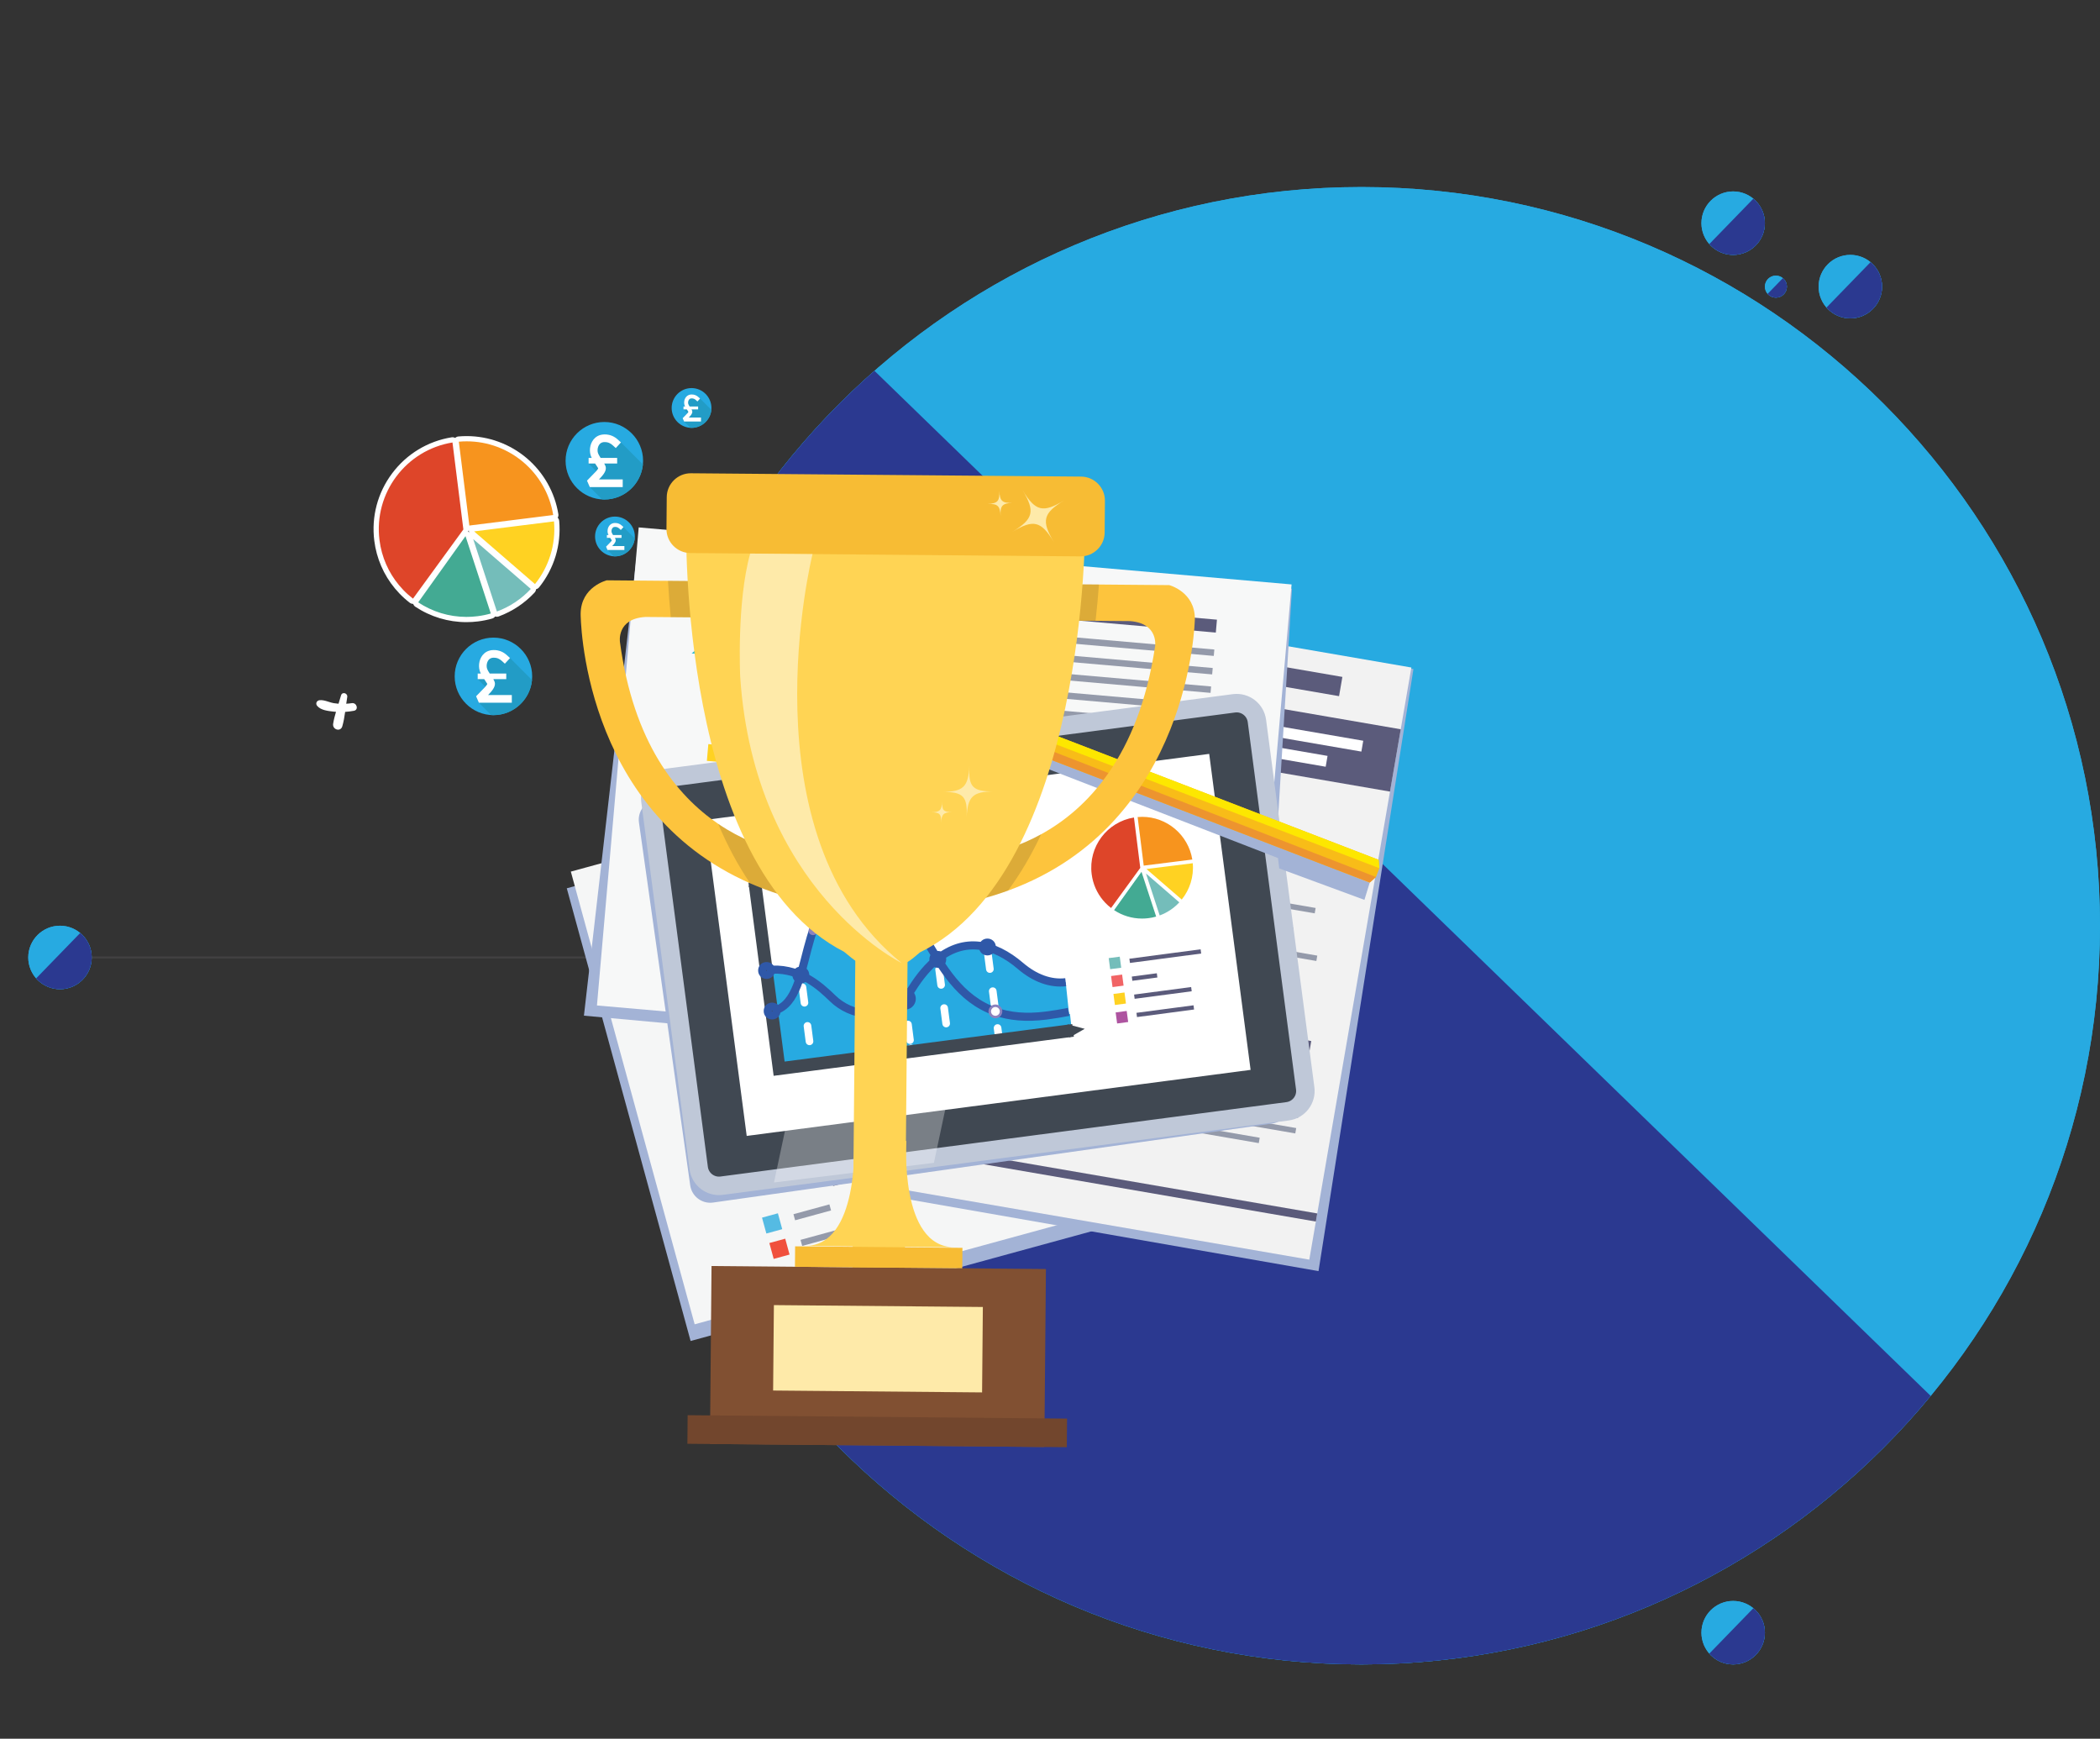 <?xml version="1.0" encoding="utf-8"?>
<!-- Generator: Adobe Illustrator 16.0.0, SVG Export Plug-In . SVG Version: 6.00 Build 0)  -->
<!DOCTYPE svg PUBLIC "-//W3C//DTD SVG 1.1//EN" "http://www.w3.org/Graphics/SVG/1.1/DTD/svg11.dtd">
<svg version="1.1" xmlns:x="http://ns.adobe.com/Extensibility/1.0/" xmlns:i="http://ns.adobe.com/AdobeIllustrator/10.0/" xmlns:graph="http://ns.adobe.com/Graphs/1.0/"
	 xmlns="http://www.w3.org/2000/svg" xmlns:xlink="http://www.w3.org/1999/xlink" xmlns:a="http://ns.adobe.com/AdobeSVGViewerExtensions/3.0/"
	 x="0px" y="0px" width="642.885px" height="532.219px" viewBox="0 0 642.885 532.219" enable-background="new 0 0 642.885 532.219"
	 xml:space="preserve">
<rect x="0" y="0" width="642.885" height="532.219" fill="#333333" stroke="none"/>
<g id="Layer_1">
	
		<line fill="#414042" stroke="#414042" stroke-width="0.5" stroke-miterlimit="10" x1="17.281" y1="293.077" x2="189.64" y2="293.077"/>
	<g>
		<defs>
			<path id="SVGID_1_" d="M190.696,283.363c0,124.667,101.411,226.111,226.11,226.111c124.701,0,226.078-101.444,226.078-226.111
				c0-124.666-101.377-226.11-226.078-226.11C292.107,57.252,190.696,158.697,190.696,283.363z"/>
		</defs>
		<use xlink:href="#SVGID_1_"  overflow="visible" fill="#27AAE1"/>
		<clipPath id="SVGID_2_">
			<use xlink:href="#SVGID_1_"  overflow="visible"/>
		</clipPath>
		<polygon clip-path="url(#SVGID_2_)" fill="#2B3990" points="150.731,532.219 150.731,0 699.182,532.219 		"/>
	</g>
	<g>
		<defs>
			<path id="SVGID_3_" d="M18.363,302.79c5.355,0,9.715-4.357,9.715-9.714c0-5.357-4.359-9.713-9.715-9.713
				s-9.713,4.355-9.713,9.713C8.65,298.432,13.008,302.79,18.363,302.79z"/>
		</defs>
		<use xlink:href="#SVGID_3_"  overflow="visible" fill="#27AAE1"/>
		<clipPath id="SVGID_4_">
			<use xlink:href="#SVGID_3_"  overflow="visible"/>
		</clipPath>
		<polygon clip-path="url(#SVGID_4_)" fill="#2B3990" points="29.055,304.506 6.189,304.506 29.055,280.944 		"/>
	</g>
	<g>
		<defs>
			<path id="SVGID_5_" d="M566.454,97.446c5.355,0,9.715-4.357,9.715-9.714c0-5.357-4.359-9.713-9.715-9.713
				s-9.713,4.355-9.713,9.713C556.741,93.089,561.099,97.446,566.454,97.446z"/>
		</defs>
		<use xlink:href="#SVGID_5_"  overflow="visible" fill="#27AAE1"/>
		<clipPath id="SVGID_6_">
			<use xlink:href="#SVGID_5_"  overflow="visible"/>
		</clipPath>
		<polygon clip-path="url(#SVGID_6_)" fill="#2B3990" points="577.146,99.163 554.28,99.163 577.146,75.601 		"/>
	</g>
	<g>
		<defs>
			<path id="SVGID_7_" d="M530.58,78.02c5.355,0,9.715-4.357,9.715-9.714c0-5.357-4.359-9.713-9.715-9.713s-9.713,4.355-9.713,9.713
				C520.867,73.662,525.225,78.02,530.58,78.02z"/>
		</defs>
		<use xlink:href="#SVGID_7_"  overflow="visible" fill="#27AAE1"/>
		<clipPath id="SVGID_8_">
			<use xlink:href="#SVGID_7_"  overflow="visible"/>
		</clipPath>
		<polygon clip-path="url(#SVGID_8_)" fill="#2B3990" points="541.272,79.736 518.406,79.736 541.272,56.174 		"/>
	</g>
	<g>
		<defs>
			<path id="SVGID_9_" d="M543.661,91.099c1.855,0,3.366-1.51,3.366-3.366c0-1.856-1.511-3.366-3.366-3.366
				c-1.856,0-3.366,1.509-3.366,3.366C540.295,89.589,541.805,91.099,543.661,91.099z"/>
		</defs>
		<use xlink:href="#SVGID_9_"  overflow="visible" fill="#27AAE1"/>
		<clipPath id="SVGID_10_">
			<use xlink:href="#SVGID_9_"  overflow="visible"/>
		</clipPath>
		<polygon clip-path="url(#SVGID_10_)" fill="#2B3990" points="547.366,91.694 539.442,91.694 547.366,83.529 		"/>
	</g>
	<g>
		<defs>
			<path id="SVGID_11_" d="M530.581,509.474c5.355,0,9.715-4.357,9.715-9.714c0-5.357-4.359-9.713-9.715-9.713
				s-9.713,4.355-9.713,9.713C520.868,505.117,525.226,509.474,530.581,509.474z"/>
		</defs>
		<use xlink:href="#SVGID_11_"  overflow="visible" fill="#27AAE1"/>
		<clipPath id="SVGID_12_">
			<use xlink:href="#SVGID_11_"  overflow="visible"/>
		</clipPath>
		<polygon clip-path="url(#SVGID_12_)" fill="#2B3990" points="541.273,511.191 518.407,511.191 541.273,487.628 		"/>
	</g>
</g>
<g id="Layer_2" display="none">
	
		<line display="inline" fill="#414042" stroke="#414042" stroke-width="0.5" stroke-miterlimit="10" x1="634.254" y1="293.077" x2="461.896" y2="293.077"/>
	<g display="inline">
		<defs>
			<path id="SVGID_13_" d="M234.729,57.252C110.027,57.252,8.65,158.697,8.65,283.363c0,124.667,101.377,226.111,226.078,226.111
				c124.7,0,226.11-101.444,226.11-226.111C460.839,158.697,359.429,57.252,234.729,57.252z"/>
		</defs>
		<use xlink:href="#SVGID_13_"  overflow="visible" fill="#27AAE1"/>
		<clipPath id="SVGID_14_">
			<use xlink:href="#SVGID_13_"  overflow="visible"/>
		</clipPath>
		<polygon clip-path="url(#SVGID_14_)" fill="#2B3990" points="500.804,532.219 500.804,0 -47.646,532.219 		"/>
	</g>
	<g display="inline">
		<defs>
			<path id="SVGID_15_" d="M642.885,293.076c0-5.357-4.357-9.713-9.713-9.713s-9.715,4.355-9.715,9.713
				c0,5.356,4.359,9.714,9.715,9.714S642.885,298.432,642.885,293.076z"/>
		</defs>
		<use xlink:href="#SVGID_15_"  overflow="visible" fill="#27AAE1"/>
		<clipPath id="SVGID_16_">
			<use xlink:href="#SVGID_15_"  overflow="visible"/>
		</clipPath>
		<polygon clip-path="url(#SVGID_16_)" fill="#2B3990" points="622.479,304.506 645.346,304.506 622.479,280.944 		"/>
	</g>
	<g display="inline">
		<defs>
			<path id="SVGID_17_" d="M94.794,87.732c0-5.357-4.357-9.713-9.713-9.713s-9.715,4.355-9.715,9.713
				c0,5.356,4.359,9.714,9.715,9.714S94.794,93.089,94.794,87.732z"/>
		</defs>
		<use xlink:href="#SVGID_17_"  overflow="visible" fill="#27AAE1"/>
		<clipPath id="SVGID_18_">
			<use xlink:href="#SVGID_17_"  overflow="visible"/>
		</clipPath>
		<polygon clip-path="url(#SVGID_18_)" fill="#2B3990" points="74.389,99.163 97.255,99.163 74.389,75.601 		"/>
	</g>
	<g display="inline">
		<defs>
			<path id="SVGID_19_" d="M130.668,68.306c0-5.357-4.357-9.713-9.713-9.713s-9.715,4.355-9.715,9.713
				c0,5.356,4.359,9.714,9.715,9.714S130.668,73.662,130.668,68.306z"/>
		</defs>
		<use xlink:href="#SVGID_19_"  overflow="visible" fill="#27AAE1"/>
		<clipPath id="SVGID_20_">
			<use xlink:href="#SVGID_19_"  overflow="visible"/>
		</clipPath>
		<polygon clip-path="url(#SVGID_20_)" fill="#2B3990" points="110.263,79.736 133.129,79.736 110.263,56.174 		"/>
	</g>
	<g display="inline">
		<defs>
			<path id="SVGID_21_" d="M111.24,87.733c0-1.856-1.51-3.366-3.366-3.366c-1.855,0-3.366,1.509-3.366,3.366
				c0,1.856,1.511,3.366,3.366,3.366C109.73,91.099,111.24,89.589,111.24,87.733z"/>
		</defs>
		<use xlink:href="#SVGID_21_"  overflow="visible" fill="#27AAE1"/>
		<clipPath id="SVGID_22_">
			<use xlink:href="#SVGID_21_"  overflow="visible"/>
		</clipPath>
		<polygon clip-path="url(#SVGID_22_)" fill="#2B3990" points="104.169,91.694 112.093,91.694 104.169,83.529 		"/>
	</g>
	<g display="inline">
		<defs>
			<path id="SVGID_23_" d="M130.667,499.76c0-5.357-4.357-9.713-9.713-9.713s-9.715,4.355-9.715,9.713
				c0,5.356,4.359,9.714,9.715,9.714S130.667,505.117,130.667,499.76z"/>
		</defs>
		<use xlink:href="#SVGID_23_"  overflow="visible" fill="#27AAE1"/>
		<clipPath id="SVGID_24_">
			<use xlink:href="#SVGID_23_"  overflow="visible"/>
		</clipPath>
		<polygon clip-path="url(#SVGID_24_)" fill="#2B3990" points="110.262,511.191 133.128,511.191 110.262,487.628 		"/>
	</g>
	<g display="inline">
		<path fill-rule="evenodd" clip-rule="evenodd" fill="#27AAE1" d="M506.764,190.674c12.34,0,22.403-10.064,22.403-22.403
			c0-12.339-10.063-22.402-22.403-22.402c-12.338,0-22.402,10.063-22.402,22.402C484.361,180.61,494.426,190.674,506.764,190.674z"
			/>
		<path fill-rule="evenodd" clip-rule="evenodd" fill="#229CC6" d="M502.069,174.275l-4.409-4.409v-3.239h1.822
			c-0.272-0.549-0.504-1.1-0.672-1.642c-0.243-0.791-0.378-1.677-0.392-2.597c-0.028-1.723,0.371-3.595,1.267-5.192
			c0.958-1.709,2.465-3.121,4.604-3.779c0.738-0.228,1.552-0.36,2.439-0.375c1.724-0.027,3.196,0.27,4.523,0.828
			c1.304,0.548,2.426,1.335,3.483,2.303l1.635,1.496l12.698,12.698c-1.059,11.39-10.64,20.306-22.305,20.306
			c-0.428,0-0.852-0.013-1.275-0.037l-7.127-7.127l-1.626-3.732c0.99-1.07,1.742-1.822,2.474-2.553
			C500.286,176.147,501.322,175.111,502.069,174.275z"/>
		<path fill="#FFFFFF" d="M514.735,156.174l1.635,1.496l-2.992,3.271l-1.636-1.496c-0.699-0.641-1.417-1.151-2.212-1.486
			c-0.772-0.324-1.659-0.497-2.73-0.479c-0.445,0.007-0.847,0.071-1.207,0.182c-0.921,0.284-1.588,0.924-2.027,1.709
			c-0.503,0.896-0.727,1.961-0.711,2.948c0.008,0.493,0.077,0.957,0.201,1.362c0.26,0.842,0.88,1.898,1.557,2.946h9.567v3.239
			h-7.467c0.529,0.914,0.894,1.758,0.926,2.542c0.091,2.167-1.729,4.345-3.974,6.647h11.502h2.227v4.455h-2.227h-16.806
			l-1.626-3.732c0.99-1.07,1.742-1.822,2.474-2.553c2.088-2.087,4.02-4.02,3.993-4.642c-0.003-0.071-0.682-1.086-1.458-2.246
			l-0.315-0.471h-3.769v-3.239h1.822c-0.272-0.549-0.504-1.1-0.672-1.642c-0.243-0.791-0.378-1.677-0.392-2.597
			c-0.028-1.723,0.371-3.595,1.267-5.192c0.958-1.709,2.465-3.121,4.604-3.779c0.738-0.228,1.552-0.36,2.439-0.375
			c1.724-0.027,3.196,0.27,4.523,0.828C512.556,154.419,513.678,155.206,514.735,156.174z"/>
	</g>
	<g display="inline">
		<path fill="#74C3B4" d="M504.825,224.702c-1.585-0.504-4.35,1.257-5.743,1.888c-0.021,0.009-0.04,0.02-0.06,0.028
			c-0.395-0.703-0.8-1.401-1.225-2.086c-0.683-1.1-1.418-2.193-2.411-3.022c-0.235-0.196-0.498-0.382-0.801-0.424
			c-0.327-0.044-0.649,0.084-0.951,0.218c-1.411,0.623-4.509,1.798-5.034,3.446c-0.504,1.584,1.257,4.349,1.888,5.742
			c0.105,0.232,0.219,0.461,0.327,0.691c-1.454,0.969-2.867,2.002-4.228,3.099c-0.486,0.393-0.998,0.844-1.115,1.459
			c-0.09,0.481,0.082,0.97,0.267,1.424c0.576,1.401,1.49,2.878,2.973,3.19c0.807,0.17,1.641-0.043,2.433-0.273
			c1.332-0.386,2.647-0.826,3.945-1.31c0.968,1.449,1.996,2.857,3.09,4.213c0.394,0.487,0.845,0.999,1.46,1.115
			c0.481,0.091,0.971-0.081,1.423-0.266c1.402-0.575,2.878-1.49,3.191-2.973c0.17-0.807-0.044-1.64-0.273-2.432
			c-0.32-1.105-0.68-2.199-1.067-3.282c0.718-0.403,1.429-0.814,2.129-1.249c1.1-0.682,2.192-1.417,3.021-2.411
			c0.196-0.235,0.383-0.498,0.425-0.801c0.044-0.327-0.086-0.649-0.218-0.951C507.647,228.325,506.472,225.227,504.825,224.702z"/>
		<path fill="#36A289" d="M508.488,230.687c0.009-0.066,0.006-0.131,0.003-0.197c-0.648,0.228-1.297,0.446-1.933,0.669
			c-3.819,1.34-7.502,3.107-11.444,4.022c-3.063,0.711-6.383,0.848-9.338-0.105c-0.146,0.2-0.257,0.419-0.304,0.665
			c-0.09,0.481,0.082,0.97,0.267,1.424c0.576,1.401,1.49,2.878,2.973,3.19c0.807,0.17,1.641-0.043,2.433-0.273
			c1.332-0.386,2.647-0.826,3.945-1.31c0.968,1.449,1.996,2.857,3.09,4.213c0.394,0.487,0.845,0.999,1.46,1.115
			c0.481,0.091,0.971-0.081,1.423-0.266c1.402-0.575,2.878-1.49,3.191-2.973c0.17-0.807-0.044-1.64-0.273-2.432
			c-0.32-1.105-0.68-2.199-1.067-3.282c0.718-0.403,1.429-0.814,2.129-1.249c1.1-0.682,2.192-1.417,3.021-2.411
			C508.26,231.253,508.446,230.99,508.488,230.687z"/>
	</g>
	<g display="inline">
		<path fill="#36A289" d="M494.414,203.77c-1.077-0.062-2.156-0.066-3.235-0.044c-0.025-1.088-0.053-2.177-0.078-3.266
			c-0.044-1.797-2.727-1.794-2.79,0c-0.04,1.134-0.081,2.269-0.121,3.403c-1.756,0.121-3.51,0.292-5.254,0.461
			c-1.106,0.108-1.108,1.615,0,1.723c1.71,0.167,3.429,0.333,5.149,0.453c-0.103,1.474-0.399,3.255,0.127,4.59
			c0.625,1.585,3.494,2.708,3.894,0.352c0.108-0.637-0.243-1.238-0.763-1.453c-0.037-0.518-0.055-1.037-0.05-1.556
			c-0.017-0.595-0.03-1.19-0.044-1.785c1.056,0.02,2.111,0.014,3.165-0.047C496.233,206.496,496.237,203.874,494.414,203.77z"/>
		<path fill="#36A289" d="M510.861,206.744c-1.626-0.509-3.324,0.124-4.978,0.375c-0.217-1.12-0.294-1.995-1.34-2.664
			c-0.018-0.012-0.044-0.012-0.063,0c-0.945,0.607-1.229,1.727-1.184,2.967c-1.381,0.139-2.764,0.241-4.156,0.256
			c-0.931,0.01-1.221,1.556-0.229,1.692c1.592,0.219,3.174,0.375,4.765,0.366c0.265,0.989,0.613,1.908,0.889,2.563
			c0.681,1.617,3.357,0.946,2.69-0.742c-0.261-0.66-0.51-1.333-0.731-2.014c1.676-0.177,3.48-0.389,4.644-1.634
			C511.534,207.52,511.37,206.904,510.861,206.744z"/>
	</g>
	<g display="inline">
		<path fill="#74C3B4" d="M465.118,116.491c-0.29-0.12-0.642-0.203-1.058-0.313c-4.364-1.159-8.853-1.743-13.273-2.639
			c-1.974-0.4-3.173,5.493-1.194,5.894c0,0,7.063,1.432,7.07,1.434c1.67,0.339,3.339,0.677,5.008,1.016
			c0.908,0.184,2.262,0.785,3.148,0.293c1.184-0.656,1.507-3.119,1.295-4.309C465.965,117.042,465.642,116.708,465.118,116.491z"/>
		<path fill="#74C3B4" d="M462.935,125.85c0,0-1.502-0.304-1.503-0.305c-4.282-0.87-8.565-1.738-12.847-2.604
			c-1.975-0.4-3.173,5.493-1.195,5.895c0,0,7.058,1.431,7.071,1.433c1.733,0.352,3.632,0.731,5.426,1.099
			c1.226,0.251,2.475,0.704,3.295-0.542C463.818,129.857,464.768,126.205,462.935,125.85z"/>
		<path fill="#36A289" d="M466.117,119.509c-3.966,0.336-7.991-0.481-11.876-1.458c-1.215-0.306-2.489-0.663-3.363-1.561
			c-0.742-0.764-1.037-2.047-0.539-2.931c-1.693,0.474-2.568,5.505-0.746,5.874c0,0,7.063,1.432,7.07,1.434
			c1.67,0.339,3.339,0.677,5.008,1.016c0.908,0.184,2.262,0.785,3.148,0.293C465.576,121.756,465.979,120.6,466.117,119.509z"/>
	</g>
	<g display="inline">
		<path fill="#FFC818" d="M438.454,131.67c-0.088-1.523-2.506-3.314-3.506-4.301c-0.014-0.015-0.029-0.028-0.043-0.042
			c0.473-0.57,0.938-1.146,1.386-1.736c0.718-0.946,1.413-1.936,1.798-3.06c0.091-0.267,0.164-0.553,0.1-0.827
			c-0.068-0.295-0.285-0.529-0.499-0.744c-0.997-1.004-3.024-3.273-4.608-3.182c-1.523,0.089-3.314,2.507-4.301,3.506
			c-0.166,0.167-0.324,0.339-0.486,0.508c-1.309-0.928-2.658-1.799-4.046-2.605c-0.497-0.288-1.052-0.578-1.618-0.476
			c-0.441,0.08-0.805,0.388-1.132,0.697c-1.013,0.954-1.978,2.223-1.759,3.597c0.119,0.748,0.577,1.392,1.034,1.996
			c0.769,1.014,1.579,1.997,2.421,2.951c-0.924,1.305-1.793,2.65-2.596,4.034c-0.288,0.497-0.579,1.052-0.477,1.618
			c0.08,0.442,0.389,0.805,0.697,1.132c0.953,1.013,2.223,1.978,3.596,1.759c0.748-0.12,1.393-0.577,1.996-1.034
			c0.843-0.638,1.661-1.306,2.462-1.995c0.581,0.483,1.169,0.958,1.771,1.414c0.945,0.719,1.936,1.414,3.06,1.799
			c0.267,0.09,0.553,0.164,0.826,0.1c0.294-0.069,0.528-0.286,0.743-0.499C436.277,135.282,438.546,133.255,438.454,131.67z"/>
		<path fill="#FAA421" d="M421.164,119.738c-0.878,0.908-1.62,2.046-1.425,3.267c0.119,0.748,0.577,1.392,1.034,1.996
			c0.769,1.014,1.579,1.997,2.421,2.951c-0.924,1.305-1.793,2.65-2.596,4.034c-0.288,0.497-0.579,1.052-0.477,1.618
			c0.08,0.442,0.389,0.805,0.697,1.132c0.953,1.013,2.223,1.978,3.596,1.759c0.748-0.12,1.393-0.577,1.996-1.034
			c0.843-0.638,1.661-1.306,2.462-1.995c0.581,0.483,1.169,0.958,1.771,1.414c0.945,0.719,1.936,1.414,3.06,1.799
			c0.267,0.09,0.553,0.164,0.826,0.1c0.294-0.069,0.528-0.286,0.743-0.499c1.005-0.998,3.273-3.025,3.182-4.609
			c-0.002-0.061-0.016-0.123-0.025-0.184C431.358,130.298,424.786,125.927,421.164,119.738z"/>
	</g>
	<path display="inline" fill="#FFFFFF" d="M554.424,216.085c0.611-0.716,0.171-1.648-0.726-1.75
		c-1.44-0.165-2.901,0.656-4.336,0.902c-0.484,0.083-0.972,0.139-1.461,0.176c-0.27-0.849-0.535-1.696-0.768-2.545
		c-0.341-1.242-2.111-0.704-1.899,0.523c0.116,0.669,0.213,1.347,0.306,2.026c-0.574-0.036-1.146-0.091-1.714-0.18
		c-1.511-0.237-2.189,2.045-0.644,2.334c0.896,0.168,1.793,0.277,2.69,0.338c0.208,1.491,0.456,2.973,0.866,4.399
		c0.529,1.841,3.101,1.039,2.809-0.774c-0.196-1.227-0.515-2.439-0.873-3.645c0.229-0.019,0.459-0.024,0.69-0.053
		C551.055,217.633,553.267,217.443,554.424,216.085z"/>
	<g id="Calculator" display="inline">
		<path fill="#36302E" d="M472.556,433.974c0,5.842-4.736,10.579-10.576,10.579H250.422c-5.842,0-10.577-4.737-10.577-10.579
			V152.177c0-5.841,4.735-10.578,10.577-10.578h211.558c5.84,0,10.576,4.736,10.576,10.578V433.974z"/>
		<path fill="#88C0B7" d="M442.597,163.491H432.7h-12.881h-11.561h-22.715H269.817c-5.842,0-10.579,4.735-10.579,10.579v48.19
			c0,5.843,4.736,10.578,10.579,10.578h62.92h23.244h86.615c5.842,0,10.58-4.735,10.58-10.578v-48.19
			C453.177,168.227,448.438,163.491,442.597,163.491z"/>
		<path fill="#D2ECED" d="M408.259,163.491h-22.715l-51.512,67.046c-0.551,0.719-0.979,1.497-1.295,2.301h23.244l50.609-65.873
			C407.411,165.9,407.96,164.716,408.259,163.491z"/>
		<path fill="#D2ECED" d="M394.284,205.109c2.234,1.719,5.441,1.299,7.16-0.938l31.256-40.68h-12.881l-26.477,34.456
			C391.624,200.184,392.044,203.391,394.284,205.109z"/>
		<path fill="#56C3BA" d="M452.884,410.614c0,5.842-4.738,10.578-10.58,10.578h-26.445c-5.844,0-10.578-4.736-10.578-10.578v-71.697
			c0-5.843,4.734-10.578,10.578-10.578h26.445c5.842,0,10.58,4.735,10.58,10.578V410.614z"/>
		<path fill="#786B69" d="M302.41,413.85c0,4.055-3.288,7.342-7.344,7.342h-28.044c-4.054,0-7.343-3.287-7.343-7.342v-28.046
			c0-4.054,3.289-7.342,7.343-7.342h28.044c4.056,0,7.344,3.288,7.344,7.342V413.85z"/>
		<path fill="#786B69" d="M350.478,413.85c0,4.055-3.285,7.342-7.34,7.342H315.09c-4.054,0-7.342-3.287-7.342-7.342v-28.046
			c0-4.054,3.288-7.342,7.342-7.342h28.047c4.055,0,7.34,3.288,7.34,7.342V413.85z"/>
		<path fill="#786B69" d="M399.843,413.85c0,4.055-3.287,7.342-7.34,7.342h-28.045c-4.057,0-7.344-3.287-7.344-7.342v-28.046
			c0-4.054,3.287-7.342,7.344-7.342h28.045c4.053,0,7.34,3.288,7.34,7.342V413.85z"/>
		<path fill="#786B69" d="M302.41,363.727c0,4.054-3.288,7.342-7.344,7.342h-28.044c-4.054,0-7.343-3.288-7.343-7.342V335.68
			c0-4.055,3.289-7.342,7.343-7.342h28.044c4.056,0,7.344,3.287,7.344,7.342V363.727z"/>
		<path fill="#786B69" d="M350.478,363.727c0,4.054-3.285,7.342-7.34,7.342H315.09c-4.054,0-7.342-3.288-7.342-7.342V335.68
			c0-4.055,3.288-7.342,7.342-7.342h28.047c4.055,0,7.34,3.287,7.34,7.342V363.727z"/>
		<path fill="#786B69" d="M399.843,363.727c0,4.054-3.287,7.342-7.34,7.342h-28.045c-4.057,0-7.344-3.288-7.344-7.342V335.68
			c0-4.055,3.287-7.342,7.344-7.342h28.045c4.053,0,7.34,3.287,7.34,7.342V363.727z"/>
		<path fill="#786B69" d="M301.763,313.478c0,4.056-3.289,7.343-7.344,7.343h-28.044c-4.056,0-7.343-3.287-7.343-7.343v-28.046
			c0-4.055,3.288-7.342,7.343-7.342h28.044c4.055,0,7.344,3.287,7.344,7.342V313.478z"/>
		<path fill="#786B69" d="M349.831,313.478c0,4.056-3.287,7.343-7.342,7.343h-28.047c-4.054,0-7.341-3.287-7.341-7.343v-28.046
			c0-4.055,3.287-7.342,7.341-7.342h28.047c4.055,0,7.342,3.287,7.342,7.342V313.478z"/>
		<path fill="#786B69" d="M399.196,313.478c0,4.056-3.289,7.343-7.342,7.343H363.81c-4.057,0-7.344-3.287-7.344-7.343v-28.046
			c0-4.055,3.287-7.342,7.344-7.342h28.045c4.053,0,7.342,3.287,7.342,7.342V313.478z"/>
		<path fill="#43AA93" d="M452.884,288.668c0-5.842-4.738-10.579-10.58-10.579h-26.445c-5.844,0-10.578,4.737-10.578,10.579v21.574
			c0,5.842,4.734,10.578,10.578,10.578h26.445c5.842,0,10.58-4.736,10.58-10.578V288.668z"/>
		<path fill="#DF4528" d="M399.196,256.052c0,5.842-4.734,10.579-10.578,10.579H269.61c-5.844,0-10.579-4.737-10.579-10.579v-0.294
			c0-5.842,4.735-10.578,10.579-10.578h119.008c5.844,0,10.578,4.736,10.578,10.578V256.052z"/>
		<path fill="#F7941E" d="M452.884,256.788c0,5.841-4.738,10.579-10.58,10.579h-23.465c-5.842,0-10.58-4.737-10.58-10.579v-1.03
			c0-5.842,4.738-10.578,10.58-10.578h23.465c5.842,0,10.58,4.736,10.58,10.578V256.788z"/>
	</g>
	<g display="inline">
		<path fill="#74C3B4" d="M413.022,118.287c-0.29-0.12-0.642-0.203-1.058-0.313c-4.364-1.159-8.853-1.743-13.273-2.639
			c-1.974-0.4-3.173,5.493-1.194,5.894c0,0,7.063,1.432,7.07,1.434c1.67,0.339,3.339,0.677,5.008,1.016
			c0.908,0.184,2.262,0.785,3.148,0.293c1.184-0.656,1.507-3.119,1.295-4.309C413.869,118.838,413.546,118.504,413.022,118.287z"/>
		<path fill="#36A289" d="M414.021,121.305c-3.966,0.336-7.991-0.481-11.876-1.458c-1.215-0.306-2.489-0.663-3.363-1.561
			c-0.742-0.764-1.037-2.047-0.539-2.931c-1.693,0.474-2.568,5.505-0.746,5.874c0,0,7.063,1.432,7.07,1.434
			c1.67,0.339,3.339,0.677,5.008,1.016c0.908,0.184,2.262,0.785,3.148,0.293C413.48,123.552,413.883,122.396,414.021,121.305z"/>
	</g>
</g>
<g id="Layer_3">
	
		<line fill="#414042" stroke="#414042" stroke-width="0.5" stroke-miterlimit="10" x1="17.281" y1="293.077" x2="189.64" y2="293.077"/>
	<g>
		<defs>
			<path id="SVGID_25_" d="M190.696,283.363c0,124.667,101.41,226.111,226.11,226.111c124.701,0,226.078-101.444,226.078-226.111
				c0-124.666-101.377-226.11-226.078-226.11C292.106,57.252,190.696,158.697,190.696,283.363z"/>
		</defs>
		<use xlink:href="#SVGID_25_"  overflow="visible" fill="#27AAE1"/>
		<clipPath id="SVGID_26_">
			<use xlink:href="#SVGID_25_"  overflow="visible"/>
		</clipPath>
		<polygon clip-path="url(#SVGID_26_)" fill="#2B3990" points="150.731,532.219 150.731,0 699.182,532.219 		"/>
	</g>
	<g>
		<defs>
			<path id="SVGID_27_" d="M18.363,302.79c5.355,0,9.715-4.357,9.715-9.714c0-5.357-4.359-9.713-9.715-9.713
				s-9.713,4.355-9.713,9.713C8.65,298.432,13.008,302.79,18.363,302.79z"/>
		</defs>
		<use xlink:href="#SVGID_27_"  overflow="visible" fill="#27AAE1"/>
		<clipPath id="SVGID_28_">
			<use xlink:href="#SVGID_27_"  overflow="visible"/>
		</clipPath>
		<polygon clip-path="url(#SVGID_28_)" fill="#2B3990" points="29.056,304.506 6.189,304.506 29.056,280.944 		"/>
	</g>
	<g>
		<defs>
			<path id="SVGID_29_" d="M566.454,97.446c5.355,0,9.715-4.357,9.715-9.714c0-5.357-4.359-9.713-9.715-9.713
				s-9.713,4.355-9.713,9.713C556.741,93.089,561.099,97.446,566.454,97.446z"/>
		</defs>
		<use xlink:href="#SVGID_29_"  overflow="visible" fill="#27AAE1"/>
		<clipPath id="SVGID_30_">
			<use xlink:href="#SVGID_29_"  overflow="visible"/>
		</clipPath>
		<polygon clip-path="url(#SVGID_30_)" fill="#2B3990" points="577.146,99.163 554.28,99.163 577.146,75.601 		"/>
	</g>
	<g>
		<defs>
			<path id="SVGID_31_" d="M530.58,78.02c5.355,0,9.715-4.357,9.715-9.714c0-5.357-4.359-9.713-9.715-9.713
				s-9.713,4.355-9.713,9.713C520.867,73.662,525.225,78.02,530.58,78.02z"/>
		</defs>
		<use xlink:href="#SVGID_31_"  overflow="visible" fill="#27AAE1"/>
		<clipPath id="SVGID_32_">
			<use xlink:href="#SVGID_31_"  overflow="visible"/>
		</clipPath>
		<polygon clip-path="url(#SVGID_32_)" fill="#2B3990" points="541.272,79.736 518.406,79.736 541.272,56.174 		"/>
	</g>
	<g>
		<defs>
			<path id="SVGID_33_" d="M543.661,91.099c1.855,0,3.366-1.51,3.366-3.366c0-1.856-1.511-3.366-3.366-3.366
				c-1.856,0-3.366,1.509-3.366,3.366C540.295,89.589,541.805,91.099,543.661,91.099z"/>
		</defs>
		<use xlink:href="#SVGID_33_"  overflow="visible" fill="#27AAE1"/>
		<clipPath id="SVGID_34_">
			<use xlink:href="#SVGID_33_"  overflow="visible"/>
		</clipPath>
		<polygon clip-path="url(#SVGID_34_)" fill="#2B3990" points="547.366,91.694 539.442,91.694 547.366,83.529 		"/>
	</g>
	<g>
		<defs>
			<path id="SVGID_35_" d="M530.581,509.474c5.355,0,9.715-4.357,9.715-9.714c0-5.357-4.359-9.713-9.715-9.713
				s-9.713,4.355-9.713,9.713C520.868,505.117,525.226,509.474,530.581,509.474z"/>
		</defs>
		<use xlink:href="#SVGID_35_"  overflow="visible" fill="#27AAE1"/>
		<clipPath id="SVGID_36_">
			<use xlink:href="#SVGID_35_"  overflow="visible"/>
		</clipPath>
		<polygon clip-path="url(#SVGID_36_)" fill="#2B3990" points="541.273,511.191 518.407,511.191 541.273,487.628 		"/>
	</g>
	<path fill="#FFFFFF" d="M97.111,216.085c-0.611-0.716-0.171-1.648,0.726-1.75c1.44-0.165,2.901,0.656,4.336,0.902
		c0.484,0.083,0.972,0.139,1.461,0.176c0.27-0.849,0.535-1.696,0.768-2.545c0.341-1.242,2.111-0.704,1.899,0.523
		c-0.116,0.669-0.213,1.347-0.306,2.026c0.574-0.036,1.146-0.091,1.714-0.18c1.511-0.237,2.189,2.045,0.644,2.334
		c-0.896,0.168-1.793,0.277-2.69,0.338c-0.208,1.491-0.456,2.973-0.866,4.399c-0.529,1.841-3.101,1.039-2.809-0.774
		c0.196-1.227,0.515-2.439,0.873-3.645c-0.229-0.019-0.459-0.024-0.69-0.053C100.48,217.633,98.269,217.443,97.111,216.085z"/>
	<g>
		<g>
			<g  a:adobe-blending-mode="multiply">
				
					<rect x="215.46" y="217.109" transform="matrix(0.264 0.965 -0.965 0.264 515.403 -45.106)" fill="#A3B3D6"  a:adobe-blending-mode="normal" width="143.597" height="196.126"/>
			</g>
			<g>
				
					<rect x="216.698" y="212" transform="matrix(0.264 0.965 -0.965 0.264 511.385 -50.062)" fill="#F5F6F6" width="143.597" height="196.126"/>
			</g>
			<g>
				
					<rect x="280.277" y="241.728" transform="matrix(0.965 -0.264 0.264 0.965 -53.172 91.681)" fill="#949AAA" width="68.466" height="3.875"/>
				
					<rect x="292.527" y="249.048" transform="matrix(0.965 -0.264 0.264 0.965 -54.597 93.781)" fill="#949AAA" width="58.143" height="1.926"/>
				
					<rect x="283.852" y="255.762" transform="matrix(0.965 -0.264 0.264 0.965 -56.494 93.09)" fill="#949AAA" width="68.465" height="1.927"/>
				
					<rect x="285.316" y="261.113" transform="matrix(0.965 -0.264 0.264 0.965 -57.854 93.666)" fill="#949AAA" width="68.467" height="1.926"/>
				
					<rect x="286.781" y="266.463" transform="matrix(0.965 -0.264 0.264 0.965 -59.217 94.246)" fill="#949AAA" width="68.467" height="1.926"/>
				
					<rect x="288.246" y="271.814" transform="matrix(0.965 -0.264 0.264 0.965 -60.577 94.822)" fill="#949AAA" width="68.468" height="1.926"/>
				
					<rect x="289.785" y="277.439" transform="matrix(0.965 -0.264 0.264 0.965 -62.005 95.423)" fill="#949AAA" width="68.467" height="1.927"/>
				
					<rect x="291.251" y="282.791" transform="matrix(0.965 -0.264 0.264 0.965 -63.37 96.007)" fill="#949AAA" width="68.466" height="1.926"/>
				
					<rect x="293.027" y="290.464" transform="matrix(0.965 -0.264 0.264 0.965 -65.639 94.414)" fill="#949AAA" width="50.877" height="1.926"/>
			</g>
			<g>
				<g>
					
						<rect x="233.792" y="371.735" transform="matrix(0.965 -0.264 0.264 0.965 -90.466 75.715)" fill="#55BBE3" width="5.035" height="5.036"/>
					
						<rect x="242.853" y="369.94" transform="matrix(0.965 -0.264 0.264 0.965 -89.112 78.79)" fill="#949AAA" width="11.403" height="1.926"/>
					
						<rect x="235.946" y="379.603" transform="matrix(0.965 -0.264 0.264 0.965 -92.377 76.464)" fill="#F0503D" width="5.033" height="5.034"/>
					
						<rect x="244.746" y="375.879" transform="matrix(0.965 -0.264 0.264 0.965 -90.342 81.413)" fill="#949AAA" width="25.998" height="1.926"/>
				</g>
				
					<rect x="254.493" y="359.539" transform="matrix(0.965 -0.264 0.264 0.965 -85.946 81.397)" fill="#5B5B7B" width="10.824" height="1.926"/>
				<g>
					
						<rect x="219.803" y="332.099" transform="matrix(0.965 -0.264 0.264 0.965 -84.194 70.636)" fill="#55BBE3" width="1.709" height="32.809"/>
					
						<rect x="223.21" y="344.741" transform="matrix(0.965 -0.264 0.264 0.965 -85.651 71.748)" fill="#F0503D" width="1.709" height="19.479"/>
					
						<rect x="226.413" y="335.512" transform="matrix(0.965 -0.263 0.263 0.965 -83.989 72.194)" fill="#55BBE3" width="1.709" height="27.68"/>
					
						<rect x="228.603" y="339.088" transform="matrix(0.965 -0.264 0.264 0.965 -84.509 73.045)" fill="#F0503D" width="1.709" height="23.581"/>
					
						<rect x="233.969" y="345.972" transform="matrix(0.965 -0.264 0.264 0.965 -85.053 74.56)" fill="#55BBE3" width="1.709" height="15.379"/>
					
						<rect x="235.179" y="342.258" transform="matrix(0.965 -0.264 0.264 0.965 -84.405 74.735)" fill="#F0503D" width="1.71" height="18.701"/>
					
						<rect x="239.047" y="337.981" transform="matrix(0.965 -0.264 0.264 0.965 -83.468 75.554)" fill="#55BBE3" width="1.708" height="21.86"/>
					
						<rect x="242.799" y="353.179" transform="matrix(0.965 -0.264 0.264 0.965 -85.437 77.03)" fill="#F0503D" width="1.708" height="5.928"/>
					
						<rect x="244.031" y="329.297" transform="matrix(0.965 -0.264 0.264 0.965 -82.097 76.868)" fill="#55BBE3" width="1.709" height="29.048"/>
					
						<rect x="245.229" y="325.489" transform="matrix(0.964 -0.265 0.265 0.964 -81.626 77.266)" fill="#F0503D" width="1.709" height="32.465"/>
					
						<rect x="251.544" y="339.42" transform="matrix(0.965 -0.264 0.264 0.965 -82.925 78.999)" fill="#55BBE3" width="1.709" height="17.088"/>
					
						<rect x="251.433" y="325.879" transform="matrix(0.965 -0.264 0.264 0.965 -81.008 78.592)" fill="#F0503D" width="1.707" height="30.414"/>
					
						<rect x="256.891" y="333.433" transform="matrix(0.965 -0.264 0.264 0.965 -81.741 80.277)" fill="#55BBE3" width="1.709" height="21.531"/>
					
						<rect x="258.732" y="334.418" transform="matrix(0.964 -0.265 0.265 0.964 -81.888 80.961)" fill="#F0503D" width="1.709" height="20.068"/>
					
						<rect x="263.952" y="340.212" transform="matrix(0.965 -0.264 0.264 0.965 -82.111 82.178)" fill="#55BBE3" width="1.71" height="12.975"/>
					
						<rect x="266.035" y="342.992" transform="matrix(0.965 -0.264 0.264 0.965 -82.23 82.628)" fill="#F0503D" width="1.708" height="9.686"/>
					
						<rect x="270.652" y="344.283" transform="matrix(0.964 -0.264 0.264 0.964 -82.282 84.121)" fill="#7DC242" width="1.707" height="7.177"/>
					
						<rect x="270.133" y="327.719" transform="matrix(0.964 -0.264 0.264 0.964 -80.116 83.722)" fill="#EE2C4F" width="1.71" height="23.581"/>
					
						<rect x="274.104" y="324.197" transform="matrix(0.965 -0.264 0.264 0.965 -79.316 84.627)" fill="#7DC242" width="1.708" height="25.973"/>
					
						<rect x="274.669" y="315.69" transform="matrix(0.965 -0.264 0.264 0.965 -78.094 84.566)" fill="#EE2C4F" width="1.709" height="34.173"/>
					
						<rect x="281.345" y="332.307" transform="matrix(0.965 -0.264 0.264 0.965 -79.892 86.652)" fill="#7DC242" width="1.708" height="16.063"/>
					
						<rect x="283.321" y="334.3" transform="matrix(0.964 -0.265 0.265 0.964 -80.121 87.347)" fill="#EE2C4F" width="1.709" height="13.574"/>
					
						<rect x="288.135" y="337.062" transform="matrix(0.965 -0.264 0.264 0.965 -80.049 88.5)" fill="#7DC242" width="1.708" height="9.568"/>
					
						<rect x="290.328" y="340.672" transform="matrix(0.965 -0.264 0.264 0.965 -80.283 88.994)" fill="#EE2C4F" width="1.71" height="5.434"/>
				</g>
			</g>
			<g>
				<g>
					
						<rect x="213.473" y="303.972" transform="matrix(0.965 -0.264 0.264 0.965 -73.249 67.894)" fill="#337BB1" width="5.035" height="5.035"/>
					
						<rect x="222.158" y="299.398" transform="matrix(0.965 -0.264 0.264 0.965 -70.842 73.593)" fill="#949AAA" width="32.447" height="1.926"/>
					
						<rect x="215.626" y="311.839" transform="matrix(0.965 -0.264 0.264 0.965 -75.25 68.741)" fill="#EE2C4F" width="5.035" height="5.035"/>
					
						<rect x="224.684" y="310.043" transform="matrix(0.965 -0.264 0.264 0.965 -73.933 71.857)" fill="#949AAA" width="11.404" height="1.925"/>
					
						<rect x="217.78" y="319.706" transform="matrix(0.965 -0.264 0.264 0.965 -77.216 69.548)" fill="#FFD222" width="5.033" height="5.034"/>
					
						<rect x="226.578" y="315.982" transform="matrix(0.965 -0.264 0.264 0.965 -75.175 74.493)" fill="#949AAA" width="25.997" height="1.927"/>
				</g>
				
					<rect x="235.587" y="290.466" transform="matrix(0.965 -0.264 0.264 0.965 -68.388 73.964)" fill="#949AAA" width="10.823" height="1.926"/>
				<g>
					<polygon fill="#EE2C4F" points="222.462,286.618 229.838,277.461 240.338,281.724 253.69,258.305 268.52,272.363 
						223.252,287.499 					"/>
					<polygon fill="#FFD222" points="272.277,268.041 265.584,261.638 249.385,272.659 237.273,270.063 229.735,285.236 
						214.424,283.328 210.394,292.667 273.072,274.959 					"/>
					<polygon fill="#337BB1" points="203.221,297.099 209.226,286.397 215.453,289.085 221.295,280.349 230.495,283.87 
						244.287,268.497 256.788,271.453 272.411,262.514 276.396,277.069 					"/>
				</g>
			</g>
			<g>
				<g>
					
						<rect x="315.099" y="349.48" transform="matrix(0.965 -0.264 0.264 0.965 -81.61 96.262)" fill="#6C2D6E" width="5.034" height="5.034"/>
					
						<rect x="323.785" y="344.904" transform="matrix(0.965 -0.264 0.264 0.965 -79.251 102.041)" fill="#949AAA" width="32.446" height="1.927"/>
					
						<rect x="317.252" y="357.347" transform="matrix(0.965 -0.264 0.264 0.965 -83.658 97.184)" fill="#EE2C4F" width="5.035" height="5.034"/>
					
						<rect x="326.312" y="355.549" transform="matrix(0.965 -0.264 0.264 0.965 -82.339 100.297)" fill="#949AAA" width="11.405" height="1.927"/>
				</g>
				
					<rect x="333.7" y="336.935" transform="matrix(0.965 -0.264 0.264 0.965 -77.196 101.551)" fill="#949AAA" width="10.824" height="1.927"/>
				<g>
					<circle fill="#EE2C4F" cx="364.156" cy="315.335" r="1.236"/>
					<circle fill="#EE2C4F" cx="351.555" cy="310.717" r="1.236"/>
					<circle fill="#EE2C4F" cx="339.619" cy="321.78" r="1.235"/>
					<circle fill="#EE2C4F" cx="329.474" cy="320.66" r="1.236"/>
					<circle fill="#EE2C4F" cx="326.466" cy="329.597" r="1.236"/>
					<circle fill="#EE2C4F" cx="312.09" cy="330.117" r="1.236"/>
					<g>
						<circle fill="#6C2D6E" cx="303.902" cy="338.562" r="1.236"/>
						<circle fill="#6C2D6E" cx="308.936" cy="314.235" r="1.236"/>
						<circle fill="#6C2D6E" cx="322.475" cy="322.575" r="1.235"/>
						<circle fill="#6C2D6E" cx="330.34" cy="308.292" r="1.236"/>
						<circle fill="#6C2D6E" cx="339.779" cy="314.294" r="1.236"/>
						<circle fill="#6C2D6E" cx="345.502" cy="299.264" r="1.236"/>
						<circle fill="#6C2D6E" cx="356.353" cy="303.653" r="1.237"/>
						<circle fill="#6C2D6E" cx="363.905" cy="299.188" r="1.236"/>
						<g>
							<polygon fill="#6C2D6E" points="304.191,338.88 303.387,338.707 308.76,313.639 322.267,322.017 330.349,307.844 
								339.6,313.784 344.83,298.767 356.526,303.389 363.644,298.941 364.081,299.639 356.611,304.308 345.325,299.848 
								340.035,315.042 330.634,309.006 322.56,323.168 309.32,314.955 							"/>
						</g>
					</g>
					<g>
						<circle fill="#EE2C4F" cx="305.164" cy="342.26" r="1.235"/>
						<g>
							<polygon fill="#EE2C4F" points="305.233,342.97 304.518,342.563 311.62,329.702 326.268,329.212 329.292,320.174 
								339.251,321.775 351.423,309.872 364.178,315.092 363.864,315.855 351.611,310.839 339.531,322.655 329.837,321.096 
								326.855,330.015 312.109,330.508 							"/>
						</g>
					</g>
				</g>
			</g>
		</g>
		<g>
			<polygon fill="#A3B3D6"  a:adobe-blending-mode="multiply" points="429.741,204.205 293.658,182.928 287.141,220.742 
				287.115,220.889 287.115,220.889 262.436,364.389 403.645,389.089 432.705,204.798 			"/>
			<g>
				
					<rect x="282.662" y="191.395" transform="matrix(0.986 0.17 -0.17 0.986 53.201 -55.32)" fill="#F2F2F2" width="134.588" height="183.823"/>
				
					<rect x="293.373" y="211.483" transform="matrix(0.986 0.17 -0.17 0.986 42.804 -58.045)" fill="#5B5B7B" width="134.587" height="19.35"/>
				
					<rect x="327.799" y="199.936" transform="matrix(0.986 0.17 -0.17 0.986 39.83 -59.778)" fill="#5B5B7B" width="83.061" height="5.972"/>
				<g>
					
						<rect x="324.211" y="224.184" transform="matrix(0.986 0.17 -0.17 0.986 43.672 -58.776)" fill="#FFFFFF" width="82.329" height="3.363"/>
					
						<rect x="315.326" y="217.856" transform="matrix(0.986 0.17 -0.17 0.986 42.612 -59.054)" fill="#FFFFFF" width="102.281" height="3.363"/>
				</g>
				
					<rect x="269.273" y="359.735" transform="matrix(0.986 0.17 -0.17 0.986 66.204 -51.92)" fill="#5B5B7B" width="134.587" height="2.519"/>
				<g>
					<path fill="#6C2D6E" d="M335.463,270.799l0.545,26.167c4.803-0.272,9.378-1.692,13.4-4.028L335.463,270.799z"/>
					<path fill="#FFD222" d="M336.526,268.363l14.741,23.402c6.226-4.248,10.86-10.81,12.514-18.704L336.526,268.363z"/>
					<path fill="#7DC242" d="M364.155,270.895c2.121-15.642-8.225-30.297-23.675-33.534l-4.931,28.604L364.155,270.895z"/>
					<path fill="#EE2C4F" d="M333.228,269.057l-22.164,17.033c4.429,5.352,10.717,9.208,18.097,10.48
						c1.561,0.27,3.114,0.411,4.649,0.438L333.228,269.057z"/>
					<path fill="#337BB1" d="M304.572,261.741c-1.011,5.866-0.253,11.627,1.889,16.74l0.922,1.995
						c0.684,1.348,1.468,2.643,2.342,3.871l23.479-17.7l0.093-0.542l2.02-11.714l2.999-17.402
						C322.31,234.816,307.336,245.696,304.572,261.741z"/>
				</g>
				<g>
					
						<rect x="300.942" y="302.01" transform="matrix(0.985 0.17 -0.17 0.985 58.988 -47.046)" fill="#2F97CC" width="6.665" height="37.987"/>
					
						<rect x="309.932" y="316.539" transform="matrix(0.986 0.17 -0.17 0.986 60.384 -48.384)" fill="#BCD631" width="6.665" height="25.102"/>
					
						<rect x="319.358" y="325.306" transform="matrix(0.986 0.17 -0.17 0.986 61.462 -49.945)" fill="#FEC024" width="6.665" height="18.013"/>
					
						<rect x="328.89" y="332.45" transform="matrix(0.985 0.17 -0.17 0.985 62.411 -51.542)" fill="#8A3B96" width="6.664" height="12.552"/>
					
						<rect x="339.657" y="325.523" transform="matrix(0.986 0.17 -0.17 0.986 62.047 -53.348)" fill="#F0503D" width="6.667" height="21.271"/>
				</g>
				<g>
					
						<rect x="374.492" y="257.571" transform="matrix(0.986 0.17 -0.17 0.986 49.589 -60.2)" fill="#337BB1" width="4.364" height="4.364"/>
					
						<rect x="382.442" y="262.336" transform="matrix(0.986 0.17 -0.17 0.986 50.452 -63.513)" fill="#949AAA" width="28.125" height="1.67"/>
					
						<rect x="373.291" y="264.538" transform="matrix(0.986 0.17 -0.17 0.986 50.718 -59.859)" fill="#7DC242" width="4.364" height="4.364"/>
					
						<rect x="381.374" y="267.754" transform="matrix(0.986 0.17 -0.17 0.986 51.231 -61.711)" fill="#949AAA" width="9.884" height="1.67"/>
					
						<rect x="372.09" y="271.505" transform="matrix(0.986 0.17 -0.17 0.986 51.933 -59.602)" fill="#FFD222" width="4.363" height="4.364"/>
					
						<rect x="380.082" y="275.795" transform="matrix(0.986 0.17 -0.17 0.986 52.669 -62.449)" fill="#949AAA" width="22.533" height="1.67"/>
					
						<rect x="370.89" y="278.472" transform="matrix(0.985 0.17 -0.17 0.985 53.137 -59.332)" fill="#6C2D6E" width="4.363" height="4.364"/>
					
						<rect x="378.922" y="282.275" transform="matrix(0.986 0.17 -0.17 0.986 53.709 -61.668)" fill="#949AAA" width="16.805" height="1.67"/>
					
						<rect x="369.663" y="285.591" transform="matrix(0.985 0.17 -0.17 0.985 54.367 -59.055)" fill="#EE2C4F" width="4.363" height="4.363"/>
					
						<rect x="377.633" y="290.132" transform="matrix(0.986 0.17 -0.17 0.986 55.104 -62.089)" fill="#949AAA" width="25.495" height="1.669"/>
				</g>
				<g>
					<circle fill="#231F20" cx="294.941" cy="245.833" r="2.099"/>
					<circle fill="#231F20" cx="285.571" cy="300.202" r="2.099"/>
				</g>
				<g>
					
						<rect x="360.413" y="314.95" transform="matrix(0.986 0.17 -0.17 0.986 59.319 -60.09)" fill="#5B5B7B" width="40.847" height="3.359"/>
					
						<rect x="365.35" y="323.144" transform="matrix(0.986 0.17 -0.17 0.986 60.587 -60.292)" fill="#949AAA" width="34.688" height="1.67"/>
					
						<rect x="358.42" y="327.358" transform="matrix(0.986 0.17 -0.17 0.986 61.237 -59.568)" fill="#949AAA" width="40.846" height="1.672"/>
					
						<rect x="357.603" y="332.099" transform="matrix(0.986 0.17 -0.17 0.986 62.039 -59.368)" fill="#949AAA" width="40.846" height="1.669"/>
					
						<rect x="356.786" y="336.837" transform="matrix(0.986 0.17 -0.17 0.986 62.832 -59.16)" fill="#949AAA" width="40.846" height="1.67"/>
					
						<rect x="355.969" y="341.576" transform="matrix(0.986 0.17 -0.17 0.986 63.627 -58.954)" fill="#949AAA" width="40.845" height="1.669"/>
					
						<rect x="355.229" y="345.424" transform="matrix(0.986 0.17 -0.17 0.986 64.183 -57.874)" fill="#949AAA" width="30.351" height="1.67"/>
				</g>
				
					<rect x="323.418" y="301.777" transform="matrix(0.986 0.17 -0.17 0.986 56.178 -51.341)" fill="#949AAA" width="9.381" height="1.67"/>
				
					<rect x="315.609" y="347.08" transform="matrix(0.986 0.17 -0.17 0.986 63.757 -49.354)" fill="#5B5B7B" width="9.382" height="1.669"/>
			</g>
		</g>
		<g>
			<polygon fill="#A3B3D6"  a:adobe-blending-mode="multiply" points="195.86,161.963 178.761,310.896 386.437,329.892 
				395.529,180.206 			"/>
			<g>
				<g>
					
						<rect x="215.429" y="142.928" transform="matrix(-0.087 0.996 -0.996 -0.087 556.499 -23.236)" fill="#F7F8F8" width="146.925" height="200.673"/>
				</g>
				<g>
					
						<rect x="302.424" y="186.824" transform="matrix(0.996 0.087 -0.087 0.996 17.814 -28.801)" fill="#5B5B7B" width="70.055" height="3.965"/>
					
						<rect x="312.251" y="196.429" transform="matrix(0.996 0.087 -0.087 0.996 18.586 -29.168)" fill="#949AAA" width="59.491" height="1.97"/>
					
						<rect x="301.212" y="201.621" transform="matrix(0.996 0.087 -0.087 0.996 19.017 -28.642)" fill="#949AAA" width="70.054" height="1.97"/>
					
						<rect x="300.716" y="207.276" transform="matrix(0.996 0.087 -0.087 0.996 19.51 -28.578)" fill="#949AAA" width="70.053" height="1.971"/>
					
						<rect x="300.219" y="212.93" transform="matrix(0.996 0.087 -0.087 0.996 20.002 -28.512)" fill="#949AAA" width="70.055" height="1.971"/>
					
						<rect x="299.723" y="218.585" transform="matrix(0.996 0.087 -0.087 0.996 20.496 -28.448)" fill="#949AAA" width="70.052" height="1.97"/>
					
						<rect x="299.201" y="224.529" transform="matrix(0.996 0.087 -0.087 0.996 21.013 -28.379)" fill="#949AAA" width="70.054" height="1.971"/>
					
						<rect x="298.704" y="230.184" transform="matrix(0.996 0.087 -0.087 0.996 21.506 -28.314)" fill="#949AAA" width="70.053" height="1.97"/>
					
						<rect x="298.242" y="235.052" transform="matrix(0.996 0.087 -0.087 0.996 21.896 -27.467)" fill="#949AAA" width="52.056" height="1.971"/>
				</g>
				<g>
					<g>
						
							<rect x="213.429" y="283.727" transform="matrix(0.996 0.087 -0.087 0.996 25.852 -17.785)" fill="#7DC242" width="5.151" height="5.152"/>
						
							<rect x="223.109" y="286.455" transform="matrix(0.996 0.087 -0.087 0.996 26.044 -18.94)" fill="#949AAA" width="11.668" height="1.97"/>
						
							<rect x="212.699" y="292.04" transform="matrix(0.996 0.087 -0.087 0.996 26.575 -17.689)" fill="#EE2C4F" width="5.151" height="5.153"/>
						
							<rect x="222.35" y="295.42" transform="matrix(0.996 0.087 -0.087 0.996 26.836 -19.48)" fill="#949AAA" width="26.6" height="1.971"/>
					</g>
					
						<rect x="237.993" y="280.51" transform="matrix(0.996 0.087 -0.087 0.996 25.556 -20.223)" fill="#5B5B7B" width="11.075" height="1.97"/>
					<g>
						
							<rect x="209.265" y="239.249" transform="matrix(0.996 0.087 -0.087 0.996 23.192 -17.393)" fill="#BCD631" width="1.748" height="33.568"/>
						
							<rect x="210.41" y="253.014" transform="matrix(0.996 0.088 -0.088 0.996 23.875 -17.515)" fill="#F15535" width="1.748" height="19.931"/>
						
							<rect x="215.305" y="245.035" transform="matrix(0.996 0.088 -0.088 0.996 23.548 -17.949)" fill="#BCD631" width="1.749" height="28.323"/>
						
							<rect x="216.864" y="249.377" transform="matrix(0.996 0.088 -0.088 0.996 23.842 -18.14)" fill="#F15535" width="1.748" height="24.127"/>
						
							<rect x="221.024" y="258.15" transform="matrix(0.996 0.088 -0.088 0.996 24.182 -18.433)" fill="#BCD631" width="1.748" height="15.735"/>
						
							<rect x="222.914" y="254.911" transform="matrix(0.996 0.087 -0.087 0.996 23.962 -18.54)" fill="#F15535" width="1.749" height="19.133"/>
						
							<rect x="227.584" y="252.08" transform="matrix(0.996 0.087 -0.087 0.996 23.809 -18.906)" fill="#BCD631" width="1.748" height="22.368"/>
						
							<rect x="228.613" y="268.506" transform="matrix(0.996 0.087 -0.087 0.996 24.636 -19.036)" fill="#F15535" width="1.747" height="6.064"/>
						
							<rect x="234.176" y="245.291" transform="matrix(0.996 0.087 -0.087 0.996 23.583 -19.507)" fill="#BCD631" width="1.747" height="29.722"/>
						
							<rect x="236.07" y="241.955" transform="matrix(0.996 0.088 -0.088 0.996 23.573 -19.771)" fill="#F15535" width="1.749" height="33.218"/>
						
							<rect x="239.911" y="258.057" transform="matrix(0.996 0.088 -0.088 0.996 24.403 -20.147)" fill="#BCD631" width="1.748" height="17.483"/>
						
							<rect x="242.25" y="244.6" transform="matrix(0.996 0.088 -0.088 0.996 23.771 -20.333)" fill="#F15535" width="1.747" height="31.12"/>
						
							<rect x="246.379" y="254.071" transform="matrix(0.996 0.088 -0.088 0.996 24.198 -20.66)" fill="#BCD631" width="1.748" height="22.029"/>
						
							<rect x="248.056" y="255.718" transform="matrix(0.996 0.087 -0.087 0.996 24.203 -20.742)" fill="#F15535" width="1.748" height="20.532"/>
						
							<rect x="252.265" y="263.356" transform="matrix(0.996 0.087 -0.087 0.996 24.475 -21.02)" fill="#BCD631" width="1.749" height="13.277"/>
						
							<rect x="253.861" y="266.869" transform="matrix(0.996 0.088 -0.088 0.996 24.899 -21.355)" fill="#F15535" width="1.748" height="9.911"/>
						
							<rect x="258.277" y="269.83" transform="matrix(0.996 0.087 -0.087 0.996 24.914 -21.618)" fill="#BCD631" width="1.747" height="7.343"/>
						
							<rect x="260.752" y="253.231" transform="matrix(0.996 0.087 -0.087 0.996 24.199 -21.86)" fill="#F15535" width="1.748" height="24.127"/>
						
							<rect x="265.388" y="251.186" transform="matrix(0.996 0.088 -0.088 0.996 24.217 -22.33)" fill="#BCD631" width="1.748" height="26.575"/>
						
							<rect x="267.496" y="242.963" transform="matrix(0.996 0.087 -0.087 0.996 23.794 -22.462)" fill="#F15535" width="1.748" height="34.967"/>
						
							<rect x="271.214" y="261.857" transform="matrix(0.996 0.087 -0.087 0.996 24.554 -22.669)" fill="#BCD631" width="1.749" height="16.435"/>
						
							<rect x="272.845" y="264.552" transform="matrix(0.996 0.088 -0.088 0.996 24.869 -22.963)" fill="#F15535" width="1.748" height="13.888"/>
						
							<rect x="277.193" y="269.039" transform="matrix(0.996 0.087 -0.087 0.996 25.01 -23.258)" fill="#BCD631" width="1.748" height="9.79"/>
						
							<rect x="278.749" y="273.414" transform="matrix(0.996 0.088 -0.088 0.996 25.304 -23.462)" fill="#F15535" width="1.748" height="5.56"/>
					</g>
				</g>
				<g>
					<g>
						
							<rect x="218.019" y="211.488" transform="matrix(0.996 0.087 -0.087 0.996 19.555 -18.462)" fill="#24BAD3" width="5.151" height="5.152"/>
						
							<rect x="227.658" y="215.158" transform="matrix(0.996 0.087 -0.087 0.996 19.848 -20.543)" fill="#949AAA" width="33.199" height="1.97"/>
						
							<rect x="217.289" y="219.801" transform="matrix(0.996 0.087 -0.087 0.996 20.299 -18.384)" fill="#F15535" width="5.151" height="5.152"/>
						
							<rect x="226.969" y="222.528" transform="matrix(0.996 0.087 -0.087 0.996 20.442 -19.506)" fill="#949AAA" width="11.667" height="1.97"/>
						
							<rect x="216.559" y="228.114" transform="matrix(0.996 0.087 -0.087 0.996 21 -18.269)" fill="#FFD222" width="5.151" height="5.152"/>
						
							<rect x="226.209" y="231.495" transform="matrix(0.996 0.087 -0.087 0.996 21.262 -20.067)" fill="#949AAA" width="26.6" height="1.97"/>
					</g>
					
						<rect x="244.405" y="207.518" transform="matrix(0.996 0.087 -0.087 0.996 19.198 -21.065)" fill="#5B5B7B" width="11.074" height="1.971"/>
				</g>
				<g>
					<g>
						
							<rect x="299.349" y="291.274" transform="matrix(0.996 0.088 -0.088 0.996 26.892 -25.311)" fill="#6C2D6E" width="5.152" height="5.152"/>
						
							<rect x="308.99" y="294.942" transform="matrix(0.996 0.087 -0.087 0.996 27.138 -27.349)" fill="#949AAA" width="33.198" height="1.971"/>
						
							<rect x="298.62" y="299.587" transform="matrix(0.996 0.088 -0.088 0.996 27.623 -25.219)" fill="#EE2C4F" width="5.151" height="5.152"/>
						
							<rect x="308.3" y="302.313" transform="matrix(0.996 0.087 -0.087 0.996 27.677 -26.265)" fill="#949AAA" width="11.668" height="1.972"/>
					</g>
					
						<rect x="322.024" y="286.978" transform="matrix(0.996 0.087 -0.087 0.996 26.446 -27.55)" fill="#5B5B7B" width="11.074" height="1.97"/>
					<g>
						<g>
							<g>
								<path fill="#EF3E5F" d="M358.816,275.766c-0.038,0-0.076-0.001-0.114-0.004c-0.388-0.03-0.74-0.209-0.994-0.504
									c-0.253-0.295-0.375-0.671-0.347-1.06c0.059-0.754,0.695-1.345,1.451-1.345c0.037,0,0.075,0.001,0.112,0.004
									c0.801,0.062,1.402,0.762,1.341,1.563C360.208,275.175,359.571,275.766,358.816,275.766z"/>
								<path fill="#EF3E5F" d="M358.813,273.075c0.031,0,0.063,0.001,0.096,0.003c0.68,0.052,1.188,0.646,1.136,1.325
									c-0.049,0.648-0.59,1.141-1.228,1.141c-0.032,0-0.065-0.001-0.097-0.004c-0.681-0.052-1.188-0.645-1.138-1.326
									C357.632,273.568,358.173,273.075,358.813,273.075 M358.813,272.632L358.813,272.632c-0.871,0-1.605,0.68-1.671,1.549
									c-0.035,0.447,0.106,0.881,0.398,1.221c0.292,0.34,0.699,0.546,1.146,0.581c0.044,0.003,0.087,0.005,0.131,0.005
									c0.869,0,1.604-0.681,1.67-1.551c0.034-0.446-0.106-0.879-0.398-1.22s-0.699-0.546-1.146-0.58
									C358.898,272.634,358.856,272.632,358.813,272.632L358.813,272.632z"/>
							</g>
						</g>
						<g>
							<g>
								<path fill="#EF3E5F" d="M348.516,267.18c-0.036,0-0.074-0.001-0.112-0.004c-0.801-0.061-1.403-0.762-1.342-1.562
									c0.058-0.755,0.696-1.347,1.452-1.347c0.038,0,0.074,0.002,0.112,0.005c0.8,0.061,1.401,0.763,1.34,1.563
									C349.908,266.589,349.271,267.18,348.516,267.18z"/>
								<path fill="#EF3E5F" d="M348.514,264.489c0.031,0,0.063,0.001,0.096,0.003c0.678,0.052,1.188,0.647,1.135,1.326
									c-0.05,0.647-0.59,1.14-1.229,1.14c-0.031,0-0.063-0.001-0.096-0.004c-0.679-0.052-1.189-0.644-1.138-1.324
									C347.332,264.983,347.874,264.489,348.514,264.489 M348.514,264.046L348.514,264.046c-0.872,0-1.606,0.681-1.673,1.55
									c-0.034,0.447,0.107,0.88,0.4,1.221c0.291,0.339,0.699,0.545,1.146,0.58c0.043,0.003,0.087,0.005,0.129,0.005
									c0.87,0,1.604-0.68,1.671-1.549c0.034-0.446-0.107-0.88-0.399-1.22c-0.291-0.34-0.698-0.547-1.145-0.581
									C348.6,264.047,348.556,264.046,348.514,264.046L348.514,264.046z"/>
							</g>
						</g>
						<g>
							<g>
								<path fill="#EF3E5F" d="M333.564,273.569c-0.038,0-0.075-0.002-0.113-0.005c-0.388-0.029-0.74-0.208-0.993-0.503
									c-0.254-0.295-0.377-0.671-0.347-1.059c0.058-0.754,0.695-1.345,1.45-1.345c0.037,0,0.075,0.001,0.112,0.004
									c0.801,0.062,1.403,0.763,1.341,1.564C334.958,272.979,334.319,273.569,333.564,273.569z"/>
								<path fill="#EF3E5F" d="M333.562,270.878c0.032,0,0.063,0.001,0.096,0.004c0.679,0.052,1.189,0.645,1.137,1.326
									c-0.05,0.647-0.592,1.139-1.23,1.139c-0.031,0-0.063-0.001-0.095-0.003c-0.679-0.052-1.189-0.646-1.137-1.325
									C332.382,271.371,332.923,270.878,333.562,270.878 M333.562,270.435L333.562,270.435c-0.871,0-1.604,0.681-1.672,1.55
									c-0.07,0.922,0.623,1.73,1.545,1.801c0.043,0.003,0.087,0.005,0.129,0.005c0.872,0,1.605-0.68,1.673-1.549
									c0.034-0.446-0.108-0.88-0.4-1.221c-0.291-0.34-0.699-0.546-1.146-0.58C333.647,270.437,333.604,270.435,333.562,270.435
									L333.562,270.435z"/>
							</g>
						</g>
						<g>
							<g>
								<path fill="#EF3E5F" d="M324.398,269.1c-0.038,0-0.075-0.001-0.113-0.004c-0.389-0.03-0.741-0.208-0.994-0.503
									c-0.252-0.295-0.376-0.671-0.346-1.06c0.058-0.754,0.695-1.345,1.45-1.345c0.038,0,0.075,0.001,0.112,0.004
									c0.389,0.03,0.741,0.209,0.995,0.504c0.252,0.295,0.375,0.671,0.346,1.059C325.79,268.509,325.153,269.1,324.398,269.1z"/>
								<path fill="#EF3E5F" d="M324.395,266.409c0.032,0,0.063,0.001,0.096,0.004c0.68,0.052,1.188,0.646,1.136,1.325
									c-0.049,0.648-0.59,1.14-1.228,1.14c-0.032,0-0.063-0.001-0.096-0.004c-0.681-0.052-1.188-0.644-1.137-1.325
									C323.215,266.902,323.756,266.409,324.395,266.409 M324.395,265.966L324.395,265.966c-0.87,0-1.604,0.681-1.67,1.55
									c-0.035,0.447,0.106,0.881,0.398,1.22c0.291,0.34,0.698,0.546,1.145,0.581c0.044,0.003,0.087,0.005,0.131,0.005
									c0.869,0,1.604-0.681,1.67-1.55c0.034-0.446-0.106-0.88-0.398-1.22c-0.292-0.341-0.698-0.547-1.146-0.581
									C324.481,265.968,324.438,265.966,324.395,265.966L324.395,265.966z"/>
							</g>
						</g>
						<g>
							<g>
								<path fill="#EF3E5F" d="M318.56,276.496c-0.038,0-0.076-0.002-0.113-0.004c-0.801-0.062-1.403-0.763-1.342-1.563
									c0.058-0.754,0.696-1.345,1.452-1.345c0.037,0,0.075,0.002,0.111,0.004c0.802,0.062,1.403,0.763,1.342,1.563
									C319.953,275.905,319.316,276.496,318.56,276.496z"/>
								<path fill="#EF3E5F" d="M318.558,273.806c0.031,0,0.063,0.001,0.095,0.003c0.68,0.052,1.189,0.645,1.137,1.325
									c-0.049,0.647-0.59,1.14-1.229,1.14c-0.031,0-0.063-0.002-0.096-0.004c-0.679-0.052-1.189-0.646-1.137-1.325
									C317.376,274.297,317.918,273.806,318.558,273.806 M318.558,273.362L318.558,273.362c-0.872,0.001-1.605,0.681-1.672,1.55
									c-0.035,0.446,0.108,0.879,0.399,1.22c0.292,0.34,0.7,0.547,1.146,0.581c0.043,0.003,0.086,0.005,0.129,0.005
									c0.871,0,1.605-0.681,1.672-1.55c0.033-0.447-0.109-0.88-0.401-1.22c-0.292-0.34-0.698-0.546-1.145-0.58
									C318.644,273.364,318.6,273.362,318.558,273.362L318.558,273.362z"/>
							</g>
						</g>
						<g>
							<g>
								<path fill="#EF3E5F" d="M304.861,272.145c-0.038,0-0.075-0.002-0.112-0.004c-0.389-0.03-0.742-0.209-0.995-0.504
									c-0.253-0.294-0.376-0.671-0.346-1.059c0.058-0.754,0.695-1.345,1.451-1.345c0.037,0,0.075,0.002,0.113,0.004
									c0.386,0.03,0.74,0.209,0.994,0.504c0.254,0.296,0.376,0.672,0.348,1.06C306.255,271.554,305.617,272.145,304.861,272.145z"
									/>
								<path fill="#EF3E5F" d="M304.859,269.455c0.031,0,0.063,0.001,0.095,0.003c0.679,0.052,1.19,0.646,1.138,1.325
									c-0.049,0.648-0.592,1.14-1.23,1.14c-0.032,0-0.063-0.001-0.096-0.003c-0.681-0.052-1.189-0.645-1.137-1.325
									C303.679,269.947,304.219,269.455,304.859,269.455 M304.859,269.011L304.859,269.011c-0.872,0-1.605,0.681-1.672,1.55
									c-0.035,0.447,0.108,0.88,0.4,1.22c0.292,0.34,0.698,0.546,1.146,0.58c0.043,0.003,0.086,0.004,0.129,0.004
									c0.872,0,1.605-0.68,1.672-1.549c0.035-0.446-0.108-0.88-0.401-1.22c-0.292-0.34-0.698-0.546-1.145-0.58
									C304.945,269.013,304.901,269.011,304.859,269.011L304.859,269.011z"/>
							</g>
						</g>
						<g>
							<g>
								<g>
									<g>
										<polygon fill="#7B3D7E" points="293.504,272.111 307.282,249.883 317.22,262.376 329.594,251.762 336.271,260.426 
											346.211,248.1 355.747,256.463 364.047,254.65 364.318,255.887 355.395,257.836 346.368,249.921 336.247,262.471 
											329.408,253.593 317.048,264.194 307.411,252.079 294.581,272.778 										"/>
										<path fill="#7B3D7E" d="M346.238,248.418l9.447,8.285l8.192-1.79l0.176,0.804l-8.598,1.877l-9.116-7.994l-10.09,12.51
											l-6.81-8.839l-12.363,10.604l-9.69-12.182l-12.878,20.778l-0.7-0.434l13.495-21.772l9.886,12.428l12.371-10.612
											l6.704,8.701L346.238,248.418 M346.185,247.78l-0.291,0.36l-9.62,11.928l-6.361-8.256l-0.285-0.37l-0.355,0.304
											l-12.021,10.313l-9.599-12.068l-0.392-0.493l-0.332,0.536l-13.495,21.772l-0.234,0.377l0.376,0.233l0.7,0.434l0.376,0.233
											l0.234-0.377l12.547-20.243l9.297,11.689l0.286,0.359l0.35-0.299l12.008-10.3l6.525,8.47l0.343,0.446l0.354-0.438
											l9.8-12.15l8.769,7.689l0.168,0.147l0.219-0.048l8.598-1.877l0.434-0.095l-0.095-0.433l-0.176-0.804l-0.095-0.434
											l-0.434,0.095l-7.974,1.742l-9.278-8.138L346.185,247.78L346.185,247.78z"/>
									</g>
								</g>
							</g>
						</g>
						<g>
							<g>
								<g>
									<path fill="#EF3E5F" d="M294.261,281.238c-0.038,0-0.076-0.001-0.114-0.004c-0.388-0.029-0.741-0.208-0.992-0.503
										c-0.253-0.295-0.376-0.672-0.346-1.06c0.058-0.753,0.695-1.344,1.45-1.344c0.037,0,0.075,0.001,0.112,0.004
										c0.388,0.029,0.741,0.208,0.993,0.504c0.253,0.295,0.376,0.671,0.347,1.059
										C295.652,280.647,295.016,281.238,294.261,281.238z"/>
									<path fill="#EF3E5F" d="M294.258,278.547c0.031,0,0.063,0.001,0.095,0.004c0.68,0.052,1.188,0.645,1.137,1.324
										c-0.05,0.649-0.591,1.141-1.229,1.141c-0.033,0-0.063-0.001-0.096-0.003c-0.68-0.053-1.187-0.646-1.134-1.326
										C293.079,279.04,293.619,278.547,294.258,278.547 M294.258,278.104L294.258,278.104c-0.871,0-1.604,0.68-1.67,1.549
										c-0.071,0.923,0.622,1.73,1.543,1.802c0.043,0.003,0.086,0.004,0.129,0.004c0.87,0,1.604-0.681,1.67-1.55
										c0.035-0.447-0.107-0.88-0.398-1.221c-0.292-0.34-0.698-0.546-1.145-0.58C294.344,278.105,294.301,278.104,294.258,278.104
										L294.258,278.104z"/>
								</g>
							</g>
							<g>
								<g>
									<g>
										<path fill="#EF3E5F" d="M294.069,280.694c-0.059-0.004-0.113-0.032-0.152-0.077l-0.536-0.625
											c-0.078-0.092-0.069-0.229,0.022-0.31l11.009-9.706c0.041-0.036,0.093-0.055,0.147-0.055c0.022,0,0.045,0.003,0.067,0.011
											l13.797,4.422l5.79-7.363c0.043-0.055,0.108-0.084,0.174-0.084c0.037,0,0.074,0.009,0.107,0.027l8.732,4.804l15.355-7.055
											c0.029-0.013,0.061-0.02,0.092-0.02c0.055,0,0.107,0.02,0.148,0.057l10.24,9.203c0.091,0.082,0.098,0.222,0.017,0.313
											l-0.549,0.613c-0.04,0.044-0.095,0.07-0.154,0.073c-0.003,0-0.008,0-0.011,0c-0.055,0-0.108-0.02-0.148-0.057l-9.73-8.745
											l-15.209,6.987c-0.029,0.014-0.062,0.02-0.093,0.02c-0.036,0-0.073-0.009-0.106-0.027l-8.431-4.638l-5.689,7.239
											c-0.043,0.054-0.108,0.084-0.175,0.084c-0.022,0-0.045-0.003-0.067-0.011l-13.919-4.461l-10.567,9.325
											c-0.04,0.037-0.092,0.056-0.147,0.056C294.08,280.694,294.075,280.694,294.069,280.694z"/>
										<path fill="#EF3E5F" d="M348.675,264.884l10.24,9.203l-0.549,0.612l-9.839-8.842l-15.342,7.048l-8.596-4.729l-5.805,7.387
											l-14.038-4.5l-10.662,9.408l-0.535-0.625l11.01-9.706l13.943,4.469l5.885-7.483l8.83,4.857L348.675,264.884
											 M348.675,264.441c-0.063,0-0.126,0.014-0.185,0.04l-15.254,7.008l-8.635-4.75c-0.067-0.037-0.142-0.055-0.214-0.055
											c-0.132,0-0.262,0.06-0.349,0.169l-5.694,7.242l-13.65-4.375c-0.044-0.014-0.089-0.021-0.135-0.021
											c-0.107,0-0.212,0.038-0.293,0.111l-11.011,9.705c-0.181,0.161-0.2,0.438-0.043,0.621l0.535,0.625
											c0.077,0.09,0.188,0.146,0.305,0.154c0.011,0,0.021,0.001,0.031,0.001c0.108,0,0.213-0.04,0.294-0.111l10.473-9.242
											l13.798,4.423c0.044,0.014,0.09,0.021,0.136,0.021c0.134,0,0.263-0.061,0.349-0.169l5.572-7.091l8.268,4.547
											c0.066,0.037,0.14,0.055,0.213,0.055c0.063,0,0.126-0.013,0.186-0.04l15.076-6.927l9.621,8.647
											c0.083,0.074,0.188,0.114,0.298,0.114c0.008,0,0.016,0,0.023-0.001c0.117-0.006,0.229-0.059,0.306-0.146l0.55-0.613
											c0.163-0.182,0.148-0.462-0.034-0.626l-10.239-9.203C348.889,264.48,348.783,264.441,348.675,264.441L348.675,264.441z"/>
									</g>
								</g>
							</g>
						</g>
					</g>
				</g>
			</g>
		</g>
		<g>
			<polygon fill="#F15535" points="233.957,196.661 243.738,188.461 252.838,198.379 271.963,178.051 285.969,199.472 
				234.381,197.981 			"/>
			<polygon fill="#FFD222" points="288.546,194.536 278.813,182.93 264.714,193.407 254.251,184.25 241.463,197.478 
				227.647,188.279 220.207,198.323 286.627,203.652 			"/>
			
				<polyline fill="none" stroke="#FFFFFF" stroke-width="3.773" stroke-linecap="round" stroke-linejoin="round" stroke-miterlimit="10" points="
				288.546,194.536 278.813,182.93 264.714,193.407 254.251,184.25 241.463,197.478 227.647,188.279 220.207,198.323 			"/>
			<polygon fill="#24BAD3" points="211.745,200.001 221.333,191.898 226.338,196.706 235.068,190.428 242.62,197.098 
				259.448,187.001 271.943,198.168 290.44,191.661 289.04,207.036 			"/>
		</g>
		
			<polyline fill="none" stroke="#FFFFFF" stroke-width="3.773" stroke-linecap="round" stroke-linejoin="round" stroke-miterlimit="10" points="
			221.333,191.898 226.338,196.706 235.068,190.428 242.62,197.098 259.448,187.001 271.943,198.168 290.44,191.661 		"/>
		<circle fill="#F7F8F8" stroke="#7B3D7E" stroke-width="2.829" stroke-miterlimit="10" cx="294.344" cy="272.076" r="1.236"/>
		<circle fill="#F7F8F8" stroke="#7B3D7E" stroke-width="2.829" stroke-miterlimit="10" cx="307.269" cy="250.887" r="1.235"/>
		<circle fill="#F7F8F8" stroke="#7B3D7E" stroke-width="2.829" stroke-miterlimit="10" cx="317.198" cy="263.289" r="1.233"/>
		<circle fill="#F7F8F8" stroke="#7B3D7E" stroke-width="2.829" stroke-miterlimit="10" cx="329.403" cy="252.502" r="1.236"/>
		<circle fill="#F7F8F8" stroke="#7B3D7E" stroke-width="2.829" stroke-miterlimit="10" cx="336.262" cy="261.325" r="1.234"/>
		<circle fill="#F7F8F8" stroke="#7B3D7E" stroke-width="2.829" stroke-miterlimit="10" cx="346.704" cy="249.112" r="1.234"/>
		<circle fill="#F7F8F8" stroke="#7B3D7E" stroke-width="2.829" stroke-miterlimit="10" cx="355.433" cy="256.892" r="1.236"/>
		<circle fill="#F7F8F8" stroke="#7B3D7E" stroke-width="2.829" stroke-miterlimit="10" cx="364.042" cy="255.234" r="1.235"/>
		<g>
			<g>
				<path fill="#A3B3D6"  a:adobe-blending-mode="multiply" d="M394.668,336.93L378.98,225.867c-0.479-3.387-3.612-5.745-7-5.267
					l-171.104,24.17c-3.388,0.479-5.745,3.612-5.267,7l15.688,111.063c0.478,3.387,3.612,5.744,7,5.267l171.104-24.17
					C392.788,343.452,395.147,340.318,394.668,336.93z"/>
				<g>
					<g>
						<g>
							<path fill="#404852" d="M399.571,333.139c0.452,3.43-1.964,6.575-5.395,7.026l-173.252,22.775
								c-3.43,0.45-6.575-1.964-7.027-5.394l-14.783-112.458c-0.45-3.429,1.964-6.575,5.395-7.026l173.251-22.775
								c3.431-0.451,6.576,1.964,7.027,5.394L399.571,333.139z"/>
							<g opacity="0.3">
								<path fill="#231F20" d="M378.586,217.401c2.044,0,3.787,1.531,4.054,3.563l14.783,112.458
									c0.143,1.085-0.146,2.159-0.812,3.026c-0.667,0.869-1.632,1.426-2.717,1.568l-173.251,22.776
									c-0.179,0.023-0.362,0.035-0.542,0.035c-2.043,0-3.787-1.532-4.054-3.563l-14.783-112.457
									c-0.294-2.239,1.289-4.301,3.529-4.595l173.251-22.775C378.224,217.413,378.406,217.401,378.586,217.401 M378.586,215.853
									c-0.248,0-0.498,0.017-0.744,0.049l-173.252,22.775c-3.085,0.406-5.266,3.247-4.86,6.332l14.783,112.458
									c0.367,2.799,2.771,4.909,5.588,4.909c0.248,0,0.498-0.016,0.744-0.049l173.252-22.775c1.494-0.197,2.824-0.964,3.742-2.16
									c0.918-1.194,1.315-2.677,1.118-4.171l-14.783-112.458C383.806,217.963,381.404,215.853,378.586,215.853L378.586,215.853z"
									/>
							</g>
							<path fill="none" stroke="#BFC8D8" stroke-width="5.659" stroke-miterlimit="10" d="M399.571,333.139
								c0.452,3.43-1.964,6.575-5.395,7.026l-173.252,22.775c-3.43,0.45-6.575-1.964-7.027-5.394l-14.783-112.458
								c-0.45-3.429,1.964-6.575,5.395-7.026l173.251-22.775c3.431-0.451,6.576,1.964,7.027,5.394L399.571,333.139z"/>
						</g>
					</g>
					<g>
						<g opacity="0.3">
							<polygon fill="#FFFFFF" points="285.902,355.947 236.946,361.955 265.205,229.081 314.163,223.074 							"/>
						</g>
					</g>
					<circle fill="#404852" cx="292.089" cy="233.932" r="1.52"/>
					<g>
						<g>
							
								<rect x="221.572" y="240.225" transform="matrix(0.992 -0.13 0.13 0.992 -35.113 41.481)" fill="#FFFFFF" width="155.506" height="97.504"/>
						</g>
					</g>
				</g>
				<g>
					<g>
						<g>
							<path fill="#74BDBA" d="M355.02,280.682c-0.068,0-0.139-0.016-0.202-0.046c-0.113-0.055-0.199-0.154-0.238-0.273
								l-4.204-12.846c-0.065-0.198,0.011-0.416,0.185-0.531c0.079-0.052,0.168-0.077,0.257-0.077c0.109,0,0.217,0.038,0.304,0.113
								l10.219,8.84c0.096,0.082,0.153,0.2,0.159,0.326c0.008,0.126-0.036,0.249-0.123,0.341c-1.711,1.839-3.853,3.265-6.194,4.125
								C355.128,280.673,355.074,280.682,355.02,280.682z"/>
							<path fill="#FFFFFF" d="M350.816,267.372l10.219,8.84c-1.637,1.759-3.684,3.15-6.016,4.005L350.816,267.372 M350.816,266.443
								c-0.178,0-0.357,0.051-0.515,0.156c-0.348,0.231-0.497,0.665-0.368,1.062l4.203,12.846c0.079,0.24,0.252,0.437,0.478,0.547
								c0.129,0.062,0.267,0.093,0.405,0.093c0.108,0,0.217-0.019,0.32-0.057c2.41-0.885,4.615-2.353,6.376-4.244
								c0.171-0.185,0.261-0.432,0.247-0.683c-0.014-0.252-0.129-0.487-0.319-0.653l-10.219-8.839
								C351.251,266.52,351.034,266.443,350.816,266.443L350.816,266.443z"/>
						</g>
					</g>
					<g>
						<g>
							<path fill="#FFD222" d="M361.776,275.818c-0.109,0-0.219-0.04-0.304-0.113l-10.8-9.345c-0.14-0.12-0.193-0.311-0.141-0.486
								c0.053-0.176,0.205-0.303,0.387-0.326l14.171-1.778c0.02-0.002,0.039-0.003,0.058-0.003c0.105,0,0.208,0.036,0.292,0.103
								c0.098,0.079,0.16,0.195,0.171,0.32c0.369,4.138-0.863,8.207-3.471,11.455c-0.079,0.098-0.194,0.161-0.32,0.172
								C361.806,275.817,361.791,275.818,361.776,275.818z"/>
							<path fill="#FFFFFF" d="M365.147,264.231c0.371,4.149-0.935,8.088-3.371,11.123l-10.8-9.345L365.147,264.231
								 M365.147,263.302c-0.038,0-0.077,0.002-0.114,0.007l-14.172,1.778c-0.364,0.046-0.667,0.301-0.773,0.652
								c-0.106,0.352,0.004,0.732,0.281,0.972l10.801,9.345c0.169,0.147,0.386,0.227,0.606,0.227c0.028,0,0.057-0.001,0.085-0.004
								c0.251-0.023,0.482-0.147,0.641-0.343c2.683-3.342,3.952-7.528,3.571-11.787c-0.022-0.251-0.146-0.482-0.342-0.641
								C365.565,263.374,365.359,263.302,365.147,263.302L365.147,263.302z"/>
						</g>
					</g>
					<g>
						<g>
							<path fill="#F7941E" d="M350.133,265.435c-0.103,0-0.203-0.034-0.285-0.098c-0.097-0.076-0.16-0.187-0.176-0.309
								l-1.864-14.874c-0.016-0.125,0.021-0.251,0.1-0.349c0.078-0.098,0.194-0.16,0.32-0.171c0.476-0.042,0.958-0.064,1.433-0.064
								c7.896,0,14.543,5.661,15.805,13.46c0.021,0.125-0.011,0.251-0.087,0.353c-0.074,0.101-0.188,0.167-0.314,0.182
								l-14.873,1.867C350.172,265.434,350.151,265.435,350.133,265.435z"/>
							<path fill="#FFFFFF" d="M349.66,250.035c7.55,0,14.119,5.486,15.347,13.07l-14.874,1.865l-1.864-14.873
								C348.736,250.055,349.199,250.035,349.66,250.035 M349.66,249.106c-0.488,0-0.985,0.022-1.474,0.066
								c-0.252,0.023-0.483,0.146-0.642,0.342c-0.158,0.196-0.229,0.448-0.198,0.698l1.864,14.874
								c0.031,0.244,0.158,0.466,0.352,0.617c0.164,0.127,0.365,0.195,0.57,0.195c0.039,0,0.077-0.002,0.116-0.007l14.873-1.866
								c0.25-0.031,0.477-0.163,0.628-0.365c0.151-0.202,0.214-0.457,0.174-0.706c-0.627-3.872-2.622-7.402-5.619-9.939
								C357.326,250.495,353.547,249.106,349.66,249.106L349.66,249.106z"/>
						</g>
					</g>
					<g>
						<g>
							<path fill="#43AA93" d="M349.62,281.639c-3.139,0-6.187-0.918-8.814-2.656c-0.104-0.069-0.178-0.179-0.2-0.303
								c-0.023-0.124,0.006-0.251,0.078-0.354l8.389-11.749c0.087-0.123,0.229-0.194,0.378-0.194c0.023,0,0.047,0.002,0.07,0.006
								c0.174,0.026,0.316,0.148,0.37,0.314l4.491,13.721c0.039,0.12,0.028,0.251-0.031,0.362c-0.059,0.112-0.161,0.194-0.282,0.229
								c-0.791,0.226-1.609,0.393-2.433,0.497C350.968,281.597,350.29,281.639,349.62,281.639L349.62,281.639z"/>
							<path fill="#FFFFFF" d="M349.45,266.847l4.491,13.722c-0.765,0.219-1.553,0.381-2.363,0.482
								c-0.658,0.083-1.312,0.123-1.958,0.123c-3.123,0-6.079-0.939-8.559-2.579L349.45,266.847 M349.45,265.918
								c-0.297,0-0.58,0.143-0.756,0.389l-8.389,11.748c-0.146,0.205-0.202,0.461-0.157,0.708c0.046,0.249,0.19,0.467,0.401,0.606
								c2.703,1.788,5.841,2.733,9.07,2.733c0.688,0,1.386-0.043,2.072-0.129c0.848-0.106,1.689-0.279,2.504-0.512
								c0.242-0.07,0.446-0.234,0.564-0.458c0.118-0.223,0.142-0.484,0.063-0.724l-4.49-13.722
								c-0.109-0.333-0.396-0.576-0.742-0.629C349.544,265.922,349.497,265.918,349.45,265.918L349.45,265.918z"/>
						</g>
					</g>
					<g>
						<g>
							<path fill="#DE4529" d="M340.138,278.4c-0.103,0-0.201-0.033-0.284-0.096c-0.638-0.493-1.241-1.033-1.79-1.607l-0.767-0.859
								c-1.955-2.357-3.184-5.202-3.564-8.237c-1.079-8.606,4.779-16.434,13.336-17.82c0.024-0.004,0.05-0.006,0.074-0.006
								c0.1,0,0.197,0.033,0.278,0.093c0.101,0.075,0.167,0.188,0.183,0.314l1.934,15.422c0.015,0.117-0.016,0.235-0.086,0.331
								l-8.938,12.275c-0.073,0.102-0.185,0.169-0.31,0.187C340.183,278.399,340.16,278.4,340.138,278.4z"/>
							<path fill="#FFFFFF" d="M347.143,250.238l1.135,9.05l0.763,6.091l0.036,0.282l-8.938,12.276
								c-0.617-0.476-1.199-0.997-1.739-1.56l-0.755-0.848c-1.826-2.203-3.068-4.936-3.45-7.986
								C333.148,259.199,338.909,251.572,347.143,250.238 M347.143,249.309c-0.049,0-0.099,0.004-0.148,0.013
								c-4.228,0.684-7.974,2.951-10.548,6.382c-2.582,3.44-3.709,7.685-3.175,11.953c0.393,3.124,1.657,6.051,3.657,8.464
								c0.007,0.009,0.015,0.017,0.021,0.025l0.755,0.847c0.008,0.008,0.016,0.017,0.023,0.025c0.565,0.59,1.186,1.146,1.843,1.654
								c0.163,0.126,0.362,0.193,0.566,0.193c0.043,0,0.088-0.003,0.133-0.01c0.247-0.036,0.471-0.17,0.618-0.373l8.938-12.275
								c0.139-0.191,0.2-0.428,0.171-0.662l-0.036-0.282l-0.764-6.091l-1.134-9.049c-0.032-0.25-0.163-0.477-0.365-0.628
								C347.538,249.374,347.342,249.309,347.143,249.309L347.143,249.309z"/>
						</g>
					</g>
				</g>
				<g>
					<g>
						<g>
							<g>
								
									<rect x="339.003" y="292.422" transform="matrix(-0.991 0.131 -0.131 -0.991 718.381 542.161)" fill="#74BDBA" width="4.652" height="4.653"/>
								<path fill="#FFFFFF" d="M342.797,292.833l0.447,3.385l-3.384,0.447l-0.447-3.385L342.797,292.833 M343.862,291.442
									l-1.229,0.162l-3.384,0.448l-1.228,0.163l0.162,1.228l0.447,3.384l0.163,1.228l1.229-0.162l3.384-0.448l1.227-0.162
									l-0.161-1.228l-0.448-3.385L343.862,291.442L343.862,291.442z"/>
							</g>
						</g>
						
							<rect x="345.933" y="292.03" transform="matrix(0.991 -0.131 0.131 0.991 -35.327 49.379)" fill="#5B5B7B" width="22.002" height="1.306"/>
						<g>
							<g>
								
									<rect x="339.727" y="297.906" transform="matrix(-0.991 0.131 -0.131 -0.991 720.538 552.996)" fill="#F16465" width="4.653" height="4.653"/>
								<path fill="#FFFFFF" d="M343.521,298.316l0.448,3.385l-3.385,0.447l-0.447-3.385L343.521,298.316 M344.587,296.925
									l-1.227,0.162l-3.385,0.448l-1.228,0.162l0.162,1.228l0.448,3.386l0.162,1.227l1.228-0.162l3.384-0.447l1.229-0.163
									l-0.163-1.229l-0.447-3.384L344.587,296.925L344.587,296.925z"/>
							</g>
						</g>
						
							<rect x="346.721" y="298.449" transform="matrix(0.991 -0.131 0.131 0.991 -36.215 48.587)" fill="#5B5B7B" width="7.733" height="1.306"/>
						<g>
							<g>
								
									<rect x="340.454" y="303.389" transform="matrix(-0.991 0.131 -0.131 -0.991 722.71 563.81)" fill="#FFD222" width="4.652" height="4.653"/>
								<path fill="#FFFFFF" d="M344.248,303.798l0.447,3.384l-3.384,0.449l-0.448-3.385L344.248,303.798 M345.313,302.408
									l-1.228,0.163l-3.384,0.448l-1.229,0.161l0.163,1.228l0.447,3.385l0.163,1.229l1.228-0.163l3.385-0.447l1.228-0.162
									l-0.162-1.229l-0.449-3.384L345.313,302.408L345.313,302.408z"/>
							</g>
						</g>
						
							<rect x="347.403" y="303.282" transform="matrix(0.991 -0.131 0.131 0.991 -36.821 49.4)" fill="#5B5B7B" width="17.628" height="1.307"/>
						<g>
							<g>
								
									<rect x="341.13" y="309.043" transform="matrix(-0.991 0.131 -0.131 -0.991 724.793 574.991)" fill="#AE54A0" width="4.653" height="4.652"/>
								<path fill="#FFFFFF" d="M344.925,309.453l0.448,3.385l-3.385,0.447l-0.447-3.384L344.925,309.453 M345.99,308.063
									l-1.229,0.162l-3.384,0.447l-1.227,0.163l0.162,1.228l0.448,3.386l0.162,1.227l1.228-0.162l3.385-0.448l1.227-0.162
									l-0.162-1.229l-0.447-3.384L345.99,308.063L345.99,308.063z"/>
							</g>
						</g>
						
							<rect x="348.081" y="308.939" transform="matrix(0.991 -0.131 0.131 0.991 -37.513 49.47)" fill="#5B5B7B" width="17.629" height="1.305"/>
					</g>
				</g>
				<g>
					<path fill="#27AAE1" d="M236.288,310.209c14.761-1.926,6.352-36.511,27.595-38.23c23.131-1.872,18.606,44.487,56.842,39.5
						c2.417-0.315,4.693-0.692,6.837-1.122l0.608,5.466l-89.24,11.921L236.288,310.209z"/>
					<path fill="#27AAE1" d="M234.485,296.963c9.889-1.29,16.459,4.799,20.475,8.689c6.199,6.007,17.737,7.438,24.13-2.823
						c10.234-16.427,22.339-16.546,33.369-7.11c4.363,3.73,9.208,5.474,13.789,4.933l1.558,14.714l-89.287,11.759L234.485,296.963z"
						/>
					<path fill="#27AAE1" d="M327.149,309.738c-2.144,0.43-4.42,0.808-6.837,1.122c-18.377,2.396-26.877-7.068-33.315-17.338
						c-2.722,2.171-5.372,5.238-7.907,9.308c-6.393,10.262-17.931,8.83-24.13,2.823c-2.356-2.284-5.595-5.323-9.866-7.185
						c-1.717,5.709-3.994,10.265-8.926,11.071l2.351,17.585l89.202-11.674L327.149,309.738z"/>
					<g>
						<g>
							<g>
								
									<line fill="none" stroke="#FFFFFF" stroke-width="2.337" stroke-linecap="round" stroke-miterlimit="10" x1="287.092" y1="293.665" x2="287.191" y2="294.425"/>
								
									<line fill="none" stroke="#FFFFFF" stroke-width="2.337" stroke-linecap="round" stroke-miterlimit="10" stroke-dasharray="4.768,7.152" x1="287.495" y1="296.753" x2="290.38" y2="318.872"/>
								
									<line fill="none" stroke="#FFFFFF" stroke-width="2.337" stroke-linecap="round" stroke-miterlimit="10" x1="290.531" y1="320.035" x2="290.63" y2="320.795"/>
							</g>
						</g>
					</g>
					<g>
						<g>
							<g>
								
									<line fill="none" stroke="#FFFFFF" stroke-width="2.337" stroke-linecap="round" stroke-miterlimit="10" x1="302.059" y1="289.133" x2="302.158" y2="289.894"/>
								
									<line fill="none" stroke="#FFFFFF" stroke-width="2.337" stroke-linecap="round" stroke-miterlimit="10" stroke-dasharray="4.551,6.826" x1="302.448" y1="292.116" x2="305.684" y2="316.928"/>
								
									<line fill="none" stroke="#FFFFFF" stroke-width="2.337" stroke-linecap="round" stroke-miterlimit="10" x1="305.829" y1="318.04" x2="305.928" y2="318.8"/>
							</g>
						</g>
					</g>
					<g>
						<g>
							<g>
								
									<line fill="none" stroke="#FFFFFF" stroke-width="2.337" stroke-linecap="round" stroke-miterlimit="10" x1="272.875" y1="274.63" x2="272.974" y2="275.39"/>
								
									<line fill="none" stroke="#FFFFFF" stroke-width="2.337" stroke-linecap="round" stroke-miterlimit="10" stroke-dasharray="4.822,7.232" x1="273.282" y1="277.744" x2="278.758" y2="319.729"/>
								
									<line fill="none" stroke="#FFFFFF" stroke-width="2.337" stroke-linecap="round" stroke-miterlimit="10" x1="278.911" y1="320.906" x2="279.011" y2="321.667"/>
							</g>
						</g>
					</g>
					<g>
						<g>
							<g>
								
									<line fill="none" stroke="#FFFFFF" stroke-width="2.337" stroke-linecap="round" stroke-miterlimit="10" x1="245.254" y1="299.122" x2="245.354" y2="299.881"/>
								
									<line fill="none" stroke="#FFFFFF" stroke-width="2.337" stroke-linecap="round" stroke-miterlimit="10" stroke-dasharray="4.768,7.152" x1="245.657" y1="302.21" x2="248.542" y2="324.328"/>
								
									<line fill="none" stroke="#FFFFFF" stroke-width="2.337" stroke-linecap="round" stroke-miterlimit="10" x1="248.694" y1="325.491" x2="248.793" y2="326.252"/>
							</g>
						</g>
					</g>
					<path fill="none" stroke="#2F58A8" stroke-width="2.472" stroke-miterlimit="10" d="M304.741,309.645
						c4.26,1.479,9.35,2.026,15.571,1.215c2.417-0.314,4.693-0.692,6.837-1.122"/>
					<path fill="none" stroke="#2F58A8" stroke-width="2.472" stroke-miterlimit="10" d="M235.875,309.59
						c14.761-1.927,6.352-36.511,27.597-38.23c19.367-1.568,19.345,30.676,41.27,38.285"/>
					<path fill="none" stroke="#2F58A8" stroke-width="2.472" stroke-miterlimit="10" d="M287.019,293.501
						c8.255-6.568,17.151-4.874,25.44,2.218c4.363,3.73,9.208,5.474,13.789,4.933"/>
					<path fill="none" stroke="#2F58A8" stroke-width="2.472" stroke-miterlimit="10" d="M276.851,305.756
						c0.797-0.846,1.548-1.817,2.239-2.927c2.543-4.081,5.201-7.156,7.929-9.328"/>
					<path fill="none" stroke="#2F58A8" stroke-width="2.472" stroke-miterlimit="10" d="M234.485,296.963
						c9.889-1.29,16.459,4.799,20.475,8.689c5.528,5.358,15.305,7.075,21.891,0.104"/>
					<g>
						<g>
							<g>
								<polyline fill="none" stroke="#404852" stroke-width="3.895" stroke-miterlimit="10" points="231.048,269.854 
									238.519,327.125 328.496,315.389 								"/>
								<g>
									<polygon fill="#404852" points="230.58,266.273 229.177,271.587 231.083,270.122 233.301,271.05 									"/>
								</g>
								<g>
									<polygon fill="#404852" points="332.077,314.921 327.3,317.641 328.229,315.423 326.762,313.518 									"/>
								</g>
							</g>
						</g>
					</g>
					<circle fill="none" stroke="#2F58A8" stroke-width="2.472" stroke-miterlimit="10" cx="245.166" cy="298.445" r="1.343"/>
					<circle fill="none" stroke="#2F58A8" stroke-width="2.472" stroke-miterlimit="10" cx="234.671" cy="297.063" r="1.343"/>
					<circle fill="none" stroke="#2F58A8" stroke-width="2.472" stroke-miterlimit="10" cx="287.091" cy="293.665" r="1.343"/>
					<circle fill="#8B82BE" cx="272.828" cy="273.706" r="1.343"/>
					<circle fill="none" stroke="#2F58A8" stroke-width="2.472" stroke-miterlimit="10" cx="302.284" cy="289.877" r="1.343"/>
					<circle fill="#8B82BE" cx="248.899" cy="284.893" r="1.342"/>
					<circle fill="#404852" cx="248.823" cy="325.819" r="1.343"/>
					<circle fill="#404852" cx="290.66" cy="320.361" r="1.343"/>
					<circle fill="#404852" cx="306.042" cy="318.356" r="1.343"/>
					<circle fill="#404852" cx="279.123" cy="321.867" r="1.343"/>
					<circle fill="none" stroke="#2F58A8" stroke-width="2.472" stroke-miterlimit="10" cx="236.376" cy="309.476" r="1.343"/>
					<g>
						<g>
							<path fill="none" stroke="#2F58A8" stroke-width="2.472" stroke-miterlimit="10" d="M277.015,307.45
								c-0.863,0-1.598-0.646-1.71-1.503c-0.059-0.458,0.063-0.911,0.344-1.276c0.281-0.365,0.687-0.599,1.145-0.659
								c0.076-0.009,0.151-0.015,0.225-0.015c0.863,0,1.598,0.646,1.71,1.504c0.123,0.942-0.544,1.812-1.489,1.935
								C277.165,307.446,277.09,307.45,277.015,307.45z"/>
							<g>
								<path fill="none" stroke="#2F58A8" stroke-width="2.472" stroke-miterlimit="10" d="M277.019,304.381
									c0.665,0,1.242,0.492,1.33,1.169c0.096,0.734-0.422,1.408-1.157,1.504c-0.059,0.008-0.118,0.012-0.176,0.012
									c-0.665,0-1.241-0.492-1.33-1.168c-0.096-0.736,0.422-1.41,1.158-1.506C276.903,304.384,276.961,304.381,277.019,304.381
									 M277.019,303.614L277.019,303.614c-0.091,0-0.184,0.006-0.274,0.018c-1.155,0.15-1.971,1.211-1.819,2.364
									c0.136,1.048,1.036,1.837,2.09,1.837c0.091,0,0.184-0.005,0.275-0.018c1.153-0.15,1.969-1.211,1.818-2.365
									C278.973,304.403,278.074,303.614,277.019,303.614L277.019,303.614z"/>
							</g>
						</g>
					</g>
					<g>
						<g>
							<path fill="#FFFFFF" d="M304.726,311.314c-0.864,0-1.599-0.647-1.71-1.504c-0.124-0.944,0.544-1.812,1.489-1.935
								c0.075-0.009,0.15-0.015,0.225-0.015c0.863,0,1.598,0.646,1.709,1.503c0.06,0.458-0.063,0.91-0.343,1.276
								c-0.281,0.365-0.688,0.599-1.145,0.659C304.875,311.309,304.799,311.314,304.726,311.314z"/>
							<g>
								<path fill="#8B82BE" d="M304.729,308.245c0.664,0,1.241,0.492,1.33,1.169c0.096,0.735-0.423,1.409-1.158,1.505
									c-0.059,0.008-0.117,0.012-0.175,0.012c-0.665,0-1.242-0.493-1.33-1.17c-0.096-0.734,0.422-1.408,1.157-1.504
									C304.612,308.249,304.671,308.245,304.729,308.245 M304.729,307.478L304.729,307.478c-0.091,0-0.184,0.005-0.275,0.018
									c-1.153,0.15-1.97,1.211-1.819,2.365c0.137,1.047,1.036,1.836,2.091,1.836c0.091,0,0.183-0.006,0.274-0.017
									c1.153-0.151,1.97-1.213,1.819-2.365C306.682,308.267,305.783,307.478,304.729,307.478L304.729,307.478z"/>
							</g>
						</g>
					</g>
				</g>
			</g>
			<g>
				<polygon fill="#A3B3D6"  a:adobe-blending-mode="multiply" points="419.326,270.154 296.894,222.004 275.902,216.574 
					275.607,217.79 292.623,225.67 294.812,225.311 391.239,262.653 391.618,265.833 417.7,275.449 				"/>
				<g>
					<g>
						<polygon fill="#F8BC18" points="419.326,270.154 296.672,222.917 299.349,215.939 422.065,263.202 422.27,265.755 
							421.235,268.451 						"/>
						<polygon fill="#FDE700" points="422.271,265.755 298.293,218.287 299.349,215.939 422.065,263.202 						"/>
						<polygon fill="#ED942F" points="419.326,270.154 296.671,222.918 297.632,220.416 421.235,268.451 						"/>
						<path fill="#F9A263" d="M299.349,215.939c0,0,0.611,0.364,0.423,0.838c-0.278,0.694-1.009,0.686-1.009,0.686
							s0.801,0.961,0.284,2.217c-0.633,1.538-1.746,1.55-1.746,1.55s0.659,0.537,0.396,1.136c-0.277,0.63-1.025,0.551-1.025,0.551
							l-1.48-4.499L299.349,215.939z"/>
						<g>
							<g>
								<polygon fill="#424143" points="277.475,210.823 276.99,212.092 283.15,215.48 284.321,212.424 								"/>
							</g>
							<polygon fill="#F9A263" points="298.951,216.501 284.321,212.424 283.15,215.48 296.672,222.917 							"/>
							<path fill="#FFDB94" d="M299.349,215.939L299.349,215.939l-15.028-3.515l-0.653,1.702l14.395,5.163l0.702-1.827
								c0.004,0,0.731,0.006,1.008-0.686C299.96,216.304,299.349,215.939,299.349,215.939z"/>
						</g>
						<g opacity="0.5">
							<polygon fill="#8D8C99" points="283.952,213.392 277.285,211.321 277.186,211.58 283.559,214.414 							"/>
						</g>
						<path fill="#FBBE93" d="M298.764,217.463l-14.812-4.071l-0.393,1.022l13.743,6.816c0,0,1.116-0.06,1.719-1.49
							C299.617,218.33,298.764,217.463,298.764,217.463z"/>
					</g>
				</g>
			</g>
		</g>
	</g>
	<g>
		<path fill="#FDC43D" d="M365.786,189.498c0,0-1.042,62.656-57.223,83.127c-4.732,1.725-9.855,3.15-15.403,4.213l1.91-14.48
			c0,0,11.047-0.036,23.666-6.991c13.934-7.662,29.784-23.734,34.865-57.437c0,0,1.254-7.138-7.679-7.812l-20.054-0.171
			l-0.303-11.119l32.367,0.276C357.934,179.104,365.857,181.159,365.786,189.498z"/>
		<path opacity="0.15" fill="#231F20" d="M295.07,262.358c0,0,11.047-0.036,23.666-6.991c-2.905,6.183-6.275,12.019-10.173,17.257
			c-4.732,1.725-9.855,3.15-15.403,4.213L295.07,262.358z"/>
		<path opacity="0.15" fill="#231F20" d="M336.43,178.92c-0.249,3.359-0.588,7.098-1.034,11.108l-9.526-0.082l-0.303-11.119
			L336.43,178.92z"/>
		<path fill="#FDC43D" d="M248.879,276.461c-7.09-1.485-13.476-3.556-19.224-6.079c-51.926-22.778-51.9-82.49-51.9-82.49
			c0.072-8.339,8.03-10.259,8.03-10.259l32.366,0.277l-0.492,11.112l-20.054-0.171c-8.943,0.521-7.812,7.679-7.812,7.679
			c4.089,30.693,17.325,46.993,30.058,55.638c13.983,9.505,27.366,9.78,27.366,9.78L248.879,276.461z"/>
		<path opacity="0.15" fill="#231F20" d="M218.152,177.911l-0.492,11.112l-12.318-0.105c-0.377-4.017-0.653-7.762-0.846-11.124
			L218.152,177.911z"/>
		<path opacity="0.15" fill="#231F20" d="M248.879,276.461c-7.09-1.485-13.476-3.556-19.224-6.079
			c-3.805-5.566-7.047-11.731-9.804-18.213c13.983,9.505,27.366,9.78,27.366,9.78L248.879,276.461z"/>
		<path fill="#FFD454" d="M281.614,291.535l-2.014,1.688c-2.525,2.118-5.75,3.215-9.042,3.077l-2.026-0.086
			c-2.853-0.119-5.589-1.159-7.801-2.965l-2.345-1.913c-50.712-26.047-48.323-131.168-48.323-131.168
			c0.059-6.849,8.111-8.569,8.111-8.569l106.027,0.905c0,0,8.026,1.857,7.968,8.706C332.17,161.21,332.764,266.358,281.614,291.535z
			"/>
		<path fill="#FEEAA9" d="M295.911,250.205c0.35-6.427-1.017-7.856-7.453-7.791c6.436-0.066,7.959-1.524,8.31-7.951
			c-0.351,6.427,1.017,7.856,7.452,7.792C297.785,242.32,296.261,243.778,295.911,250.205z"/>
		<path fill="#FEEAA9" d="M288.1,251.862c0.143-2.65-0.42-3.239-3.073-3.212c2.653-0.027,3.282-0.628,3.426-3.278
			c-0.145,2.649,0.419,3.239,3.073,3.212C288.872,248.611,288.243,249.212,288.1,251.862z"/>
		<path fill="#F7BC34" d="M330.765,170.307l-119.451-1.02c-4.042-0.035-7.32-3.37-7.285-7.411l0.083-9.725
			c0.034-4.042,3.369-7.32,7.411-7.285l119.45,1.02c4.042,0.034,7.32,3.369,7.285,7.411l-0.082,9.725
			C338.141,167.063,334.807,170.341,330.765,170.307z"/>
		
			<rect x="261.519" y="284.119" transform="matrix(1 0.009 -0.009 1 2.966 -2.275)" fill="#FFD454" width="15.993" height="128.265"/>
		
			<rect x="217.759" y="387.855" transform="matrix(1 0.009 -0.009 1 3.558 -2.284)" fill="#815032" width="102.372" height="54.468"/>
		
			<rect x="210.671" y="433.569" transform="matrix(1 0.009 -0.009 1 3.743 -2.275)" fill="#72462D" width="116.158" height="8.753"/>
		
			<rect x="236.979" y="399.64" transform="matrix(1 0.009 -0.009 1 3.532 -2.28)" fill="#FEEAA9" width="63.973" height="26.149"/>
		
			<rect x="243.563" y="381.591" transform="matrix(1 0.009 -0.009 1 3.288 -2.28)" fill="#F7BC34" width="51.222" height="6.264"/>
		<path fill="#FFD454" d="M261.497,349.108c0,0,1.653,32.432-15.172,32.287l22.876,0.195l0.277-32.418L261.497,349.108z"/>
		<path fill="#FFD454" d="M277.475,349.244c0,0-2.191,32.398,14.634,32.542L269.2,381.59l0.277-32.418L277.475,349.244z"/>
		<path fill="#FEEAA9" d="M325.785,153.161c-6.487,3.94-7.063,6.284-3.142,12.782c-3.922-6.498-6.259-7.071-12.747-3.133
			c6.488-3.938,7.064-6.283,3.144-12.781C316.961,156.526,319.298,157.101,325.785,153.161z"/>
		<path fill="#FEEAA9" d="M305.923,150.24c0.159,3.147,0.902,3.821,4.05,3.67c-3.147,0.15-3.818,0.892-3.659,4.039
			c-0.159-3.147-0.902-3.821-4.05-3.67C305.411,154.128,306.082,153.387,305.923,150.24z"/>
		<path fill="#FEEAA9" d="M248.749,169.607c0,0-21.446,85.827,27.245,125.157c0,0-45.057-22.1-49.394-87.631
			c0,0-1.105-22.737,3.054-37.689L248.749,169.607z"/>
	</g>
	<g>
		<g>
			<g>
				<path fill="#74BDBA" d="M152.117,187.985c-0.118,0-0.239-0.026-0.349-0.081c-0.196-0.094-0.344-0.264-0.412-0.472l-7.256-22.169
					c-0.112-0.342,0.019-0.717,0.319-0.917c0.137-0.089,0.29-0.133,0.443-0.133c0.189,0,0.374,0.065,0.524,0.195l17.636,15.257
					c0.166,0.142,0.265,0.344,0.274,0.561c0.014,0.218-0.062,0.43-0.211,0.588c-2.953,3.175-6.649,5.636-10.691,7.122
					C152.304,187.969,152.211,187.985,152.117,187.985z"/>
				<path fill="#FFFFFF" d="M144.863,165.013l17.636,15.256c-2.825,3.037-6.357,5.438-10.382,6.914L144.863,165.013 M144.863,163.41
					c-0.307,0-0.617,0.088-0.888,0.269c-0.601,0.399-0.858,1.148-0.635,1.833l7.253,22.17c0.137,0.415,0.435,0.755,0.825,0.944
					c0.222,0.107,0.46,0.162,0.699,0.162c0.188,0,0.375-0.034,0.553-0.1c4.16-1.527,7.965-4.06,11.003-7.325
					c0.296-0.318,0.451-0.745,0.427-1.178c-0.024-0.435-0.223-0.843-0.551-1.128l-17.637-15.255
					C145.613,163.542,145.239,163.41,144.863,163.41L144.863,163.41z"/>
			</g>
		</g>
		<g>
			<g>
				<path fill="#FFD222" d="M163.778,179.592c-0.189,0-0.377-0.071-0.524-0.195l-18.639-16.128
					c-0.241-0.208-0.334-0.536-0.242-0.838c0.091-0.304,0.354-0.524,0.667-0.563l24.457-3.069c0.034-0.003,0.068-0.006,0.099-0.006
					c0.183,0,0.36,0.063,0.505,0.178c0.168,0.137,0.276,0.336,0.294,0.553c0.637,7.142-1.49,14.165-5.99,19.771
					c-0.136,0.168-0.335,0.276-0.553,0.296C163.829,179.588,163.804,179.592,163.778,179.592z"/>
				<path fill="#FFFFFF" d="M169.596,159.593c0.641,7.16-1.612,13.958-5.818,19.197l-18.639-16.128L169.596,159.593 M169.596,157.99
					c-0.065,0-0.132,0.005-0.197,0.013l-24.459,3.068c-0.628,0.08-1.15,0.52-1.335,1.125c-0.184,0.607,0.007,1.264,0.486,1.678
					l18.641,16.128c0.292,0.254,0.666,0.391,1.046,0.391c0.049,0,0.098-0.001,0.147-0.007c0.433-0.039,0.832-0.255,1.105-0.591
					c4.63-5.77,6.821-12.994,6.163-20.343c-0.038-0.434-0.252-0.833-0.59-1.106C170.318,158.114,169.962,157.99,169.596,157.99
					L169.596,157.99z"/>
			</g>
		</g>
		<g>
			<g>
				<path fill="#F7941E" d="M143.683,161.671c-0.177,0-0.351-0.059-0.493-0.168c-0.167-0.131-0.276-0.323-0.303-0.534l-3.217-25.67
					c-0.027-0.215,0.035-0.434,0.171-0.603c0.135-0.168,0.335-0.275,0.553-0.294c0.821-0.074,1.654-0.111,2.473-0.111
					c13.628,0,25.099,9.77,27.277,23.23c0.035,0.215-0.019,0.434-0.15,0.609c-0.128,0.174-0.326,0.288-0.543,0.314l-25.668,3.222
					C143.75,161.668,143.715,161.671,143.683,161.671z"/>
				<path fill="#FFFFFF" d="M142.867,135.092c13.03,0,24.368,9.468,26.486,22.558l-25.67,3.219l-3.218-25.669
					C141.273,135.127,142.072,135.092,142.867,135.092 M142.867,133.489c-0.842,0-1.7,0.039-2.544,0.114
					c-0.434,0.04-0.833,0.252-1.106,0.591c-0.273,0.338-0.396,0.774-0.342,1.206l3.217,25.67c0.054,0.421,0.273,0.805,0.606,1.065
					c0.283,0.22,0.631,0.337,0.985,0.337c0.067,0,0.133-0.004,0.201-0.012l25.669-3.22c0.432-0.054,0.823-0.282,1.084-0.63
					c0.261-0.349,0.369-0.788,0.299-1.217c-1.082-6.683-4.525-12.775-9.697-17.155C156.098,135.886,149.575,133.489,142.867,133.489
					L142.867,133.489z"/>
			</g>
		</g>
		<g>
			<g>
				<path fill="#43AA93" d="M142.798,189.637c-5.417,0-10.677-1.586-15.212-4.584c-0.181-0.121-0.307-0.31-0.346-0.522
					c-0.04-0.214,0.011-0.435,0.135-0.611l14.478-20.277c0.15-0.212,0.394-0.336,0.652-0.336c0.041,0,0.081,0.004,0.121,0.01
					c0.3,0.044,0.546,0.255,0.639,0.543l7.751,23.681c0.067,0.208,0.048,0.434-0.054,0.625c-0.102,0.194-0.278,0.335-0.487,0.396
					c-1.366,0.389-2.777,0.677-4.199,0.856C145.124,189.563,143.954,189.637,142.798,189.637L142.798,189.637z"/>
				<path fill="#FFFFFF" d="M142.505,164.107l7.751,23.682c-1.319,0.378-2.68,0.658-4.079,0.833
					c-1.136,0.143-2.263,0.212-3.379,0.212c-5.39,0-10.492-1.622-14.771-4.451L142.505,164.107 M142.505,162.505
					c-0.513,0-1.001,0.246-1.305,0.671l-14.478,20.275c-0.25,0.354-0.348,0.796-0.271,1.224c0.08,0.427,0.329,0.805,0.693,1.044
					c4.665,3.088,10.081,4.718,15.654,4.718c1.188,0,2.392-0.076,3.576-0.225c1.464-0.182,2.917-0.48,4.322-0.883
					c0.418-0.12,0.771-0.405,0.974-0.789c0.205-0.384,0.244-0.836,0.108-1.25l-7.75-23.682c-0.188-0.574-0.684-0.995-1.28-1.086
					C142.667,162.511,142.586,162.505,142.505,162.505L142.505,162.505z"/>
			</g>
		</g>
		<g>
			<g>
				<path fill="#DE4529" d="M126.433,184.046c-0.177,0-0.347-0.058-0.49-0.167c-1.101-0.85-2.142-1.783-3.089-2.773l-1.323-1.483
					c-3.374-4.068-5.495-8.978-6.152-14.216c-1.862-14.854,8.249-28.363,23.016-30.755c0.042-0.007,0.086-0.011,0.128-0.011
					c0.171,0,0.34,0.056,0.48,0.161c0.174,0.129,0.288,0.325,0.315,0.542l3.337,26.617c0.025,0.202-0.027,0.406-0.148,0.571
					l-15.427,21.186c-0.126,0.175-0.318,0.291-0.534,0.32C126.51,184.045,126.472,184.046,126.433,184.046z"/>
				<path fill="#FFFFFF" d="M138.522,135.442l1.958,15.619l1.316,10.512l0.063,0.486l-15.427,21.187
					c-1.064-0.821-2.07-1.721-3.001-2.693l-1.303-1.463c-3.152-3.803-5.296-8.519-5.955-13.783
					C114.37,150.908,124.312,137.745,138.522,135.442 M138.522,133.839c-0.084,0-0.17,0.007-0.257,0.022
					c-7.295,1.181-13.761,5.093-18.204,11.016c-4.456,5.937-6.401,13.263-5.479,20.629c0.677,5.393,2.86,10.444,6.312,14.609
					c0.012,0.013,0.025,0.029,0.037,0.044l1.303,1.459c0.014,0.015,0.027,0.03,0.041,0.044c0.976,1.018,2.045,1.979,3.181,2.854
					c0.281,0.215,0.625,0.334,0.977,0.334c0.074,0,0.152-0.006,0.229-0.017c0.426-0.062,0.812-0.294,1.067-0.644l15.426-21.187
					c0.239-0.329,0.346-0.738,0.295-1.143l-0.063-0.486l-1.317-10.513l-1.957-15.618c-0.056-0.433-0.281-0.824-0.63-1.084
					C139.204,133.951,138.866,133.839,138.522,133.839L138.522,133.839z"/>
			</g>
		</g>
	</g>
	<g>
		<path fill-rule="evenodd" clip-rule="evenodd" fill="#27AAE1" d="M185.007,152.898c6.535,0,11.863-5.329,11.863-11.863
			c0-6.534-5.329-11.862-11.863-11.862c-6.533,0-11.862,5.329-11.862,11.862C173.145,147.569,178.474,152.898,185.007,152.898z"/>
		<path fill-rule="evenodd" clip-rule="evenodd" fill="#229CC6" d="M182.521,144.215l-2.335-2.335v-1.715h0.965
			c-0.144-0.291-0.267-0.582-0.355-0.869c-0.129-0.418-0.2-0.888-0.208-1.375c-0.015-0.913,0.196-1.904,0.67-2.75
			c0.507-0.905,1.306-1.652,2.438-2.001c0.391-0.121,0.822-0.19,1.292-0.198c0.913-0.014,1.693,0.143,2.396,0.438
			c0.69,0.29,1.284,0.707,1.844,1.22l0.866,0.792l6.724,6.724c-0.561,6.031-5.634,10.752-11.811,10.752
			c-0.226,0-0.451-0.007-0.675-0.02l-3.774-3.774l-0.861-1.977c0.524-0.566,0.922-0.964,1.31-1.352
			C181.577,145.206,182.125,144.657,182.521,144.215z"/>
		<path fill="#FFFFFF" d="M189.228,134.63l0.866,0.792l-1.584,1.731l-0.866-0.792c-0.37-0.339-0.75-0.61-1.171-0.787
			c-0.409-0.171-0.879-0.263-1.446-0.253c-0.236,0.003-0.449,0.038-0.639,0.097c-0.488,0.15-0.841,0.489-1.074,0.905
			c-0.266,0.475-0.385,1.038-0.376,1.561c0.004,0.261,0.041,0.507,0.106,0.721c0.138,0.446,0.466,1.005,0.824,1.56h5.066v1.715
			h-3.954c0.28,0.484,0.473,0.931,0.49,1.347c0.048,1.147-0.915,2.3-2.104,3.52h6.091h1.179v2.359h-1.179h-8.899l-0.861-1.977
			c0.524-0.566,0.922-0.964,1.31-1.352c1.105-1.105,2.128-2.128,2.114-2.458c-0.001-0.038-0.361-0.575-0.772-1.189l-0.167-0.25
			h-1.996v-1.715h0.965c-0.144-0.291-0.267-0.582-0.355-0.869c-0.129-0.418-0.2-0.888-0.208-1.375
			c-0.015-0.913,0.196-1.904,0.67-2.75c0.507-0.905,1.306-1.652,2.438-2.001c0.391-0.121,0.822-0.19,1.292-0.198
			c0.913-0.014,1.693,0.143,2.396,0.438C188.074,133.7,188.668,134.117,189.228,134.63z"/>
	</g>
	<g>
		<path fill-rule="evenodd" clip-rule="evenodd" fill="#27AAE1" d="M211.707,130.968c3.354,0,6.089-2.735,6.089-6.088
			s-2.735-6.088-6.089-6.088c-3.353,0-6.088,2.735-6.088,6.088S208.354,130.968,211.707,130.968z"/>
		<path fill-rule="evenodd" clip-rule="evenodd" fill="#229CC6" d="M210.431,126.511l-1.198-1.199v-0.88h0.495
			c-0.074-0.149-0.137-0.299-0.183-0.446c-0.066-0.214-0.103-0.456-0.106-0.706c-0.008-0.468,0.101-0.977,0.344-1.411
			c0.26-0.464,0.67-0.848,1.251-1.027c0.2-0.062,0.421-0.098,0.663-0.102c0.469-0.007,0.869,0.073,1.229,0.225
			c0.354,0.149,0.659,0.363,0.946,0.626l0.445,0.407l3.451,3.451c-0.288,3.096-2.892,5.519-6.062,5.519
			c-0.116,0-0.231-0.003-0.346-0.01l-1.937-1.937l-0.442-1.015c0.269-0.291,0.473-0.495,0.672-0.694
			C209.946,127.02,210.228,126.738,210.431,126.511z"/>
		<path fill="#FFFFFF" d="M213.873,121.592l0.445,0.407l-0.813,0.889l-0.445-0.407c-0.19-0.174-0.385-0.313-0.601-0.404
			c-0.21-0.088-0.451-0.135-0.742-0.13c-0.121,0.002-0.23,0.02-0.328,0.05c-0.25,0.077-0.432,0.251-0.551,0.464
			c-0.136,0.244-0.197,0.533-0.193,0.801c0.002,0.134,0.021,0.26,0.055,0.37c0.071,0.229,0.239,0.516,0.423,0.801h2.6v0.88h-2.029
			c0.144,0.249,0.243,0.478,0.252,0.691c0.024,0.589-0.47,1.181-1.08,1.806h3.126h0.605v1.211h-0.605h-4.567l-0.442-1.015
			c0.269-0.291,0.473-0.495,0.672-0.694c0.567-0.567,1.092-1.092,1.085-1.261c0-0.02-0.185-0.295-0.396-0.61l-0.086-0.128h-1.024
			v-0.88h0.495c-0.074-0.149-0.137-0.299-0.183-0.446c-0.066-0.214-0.103-0.456-0.106-0.706c-0.008-0.468,0.101-0.977,0.344-1.411
			c0.26-0.464,0.67-0.848,1.251-1.027c0.2-0.062,0.421-0.098,0.663-0.102c0.469-0.007,0.869,0.073,1.229,0.225
			C213.281,121.114,213.586,121.329,213.873,121.592z"/>
	</g>
	<g>
		<path fill-rule="evenodd" clip-rule="evenodd" fill="#27AAE1" d="M188.257,170.302c3.354,0,6.089-2.735,6.089-6.088
			s-2.735-6.088-6.089-6.088c-3.353,0-6.088,2.735-6.088,6.088S184.904,170.302,188.257,170.302z"/>
		<path fill-rule="evenodd" clip-rule="evenodd" fill="#229CC6" d="M186.981,165.845l-1.198-1.199v-0.88h0.495
			c-0.074-0.149-0.137-0.299-0.183-0.446c-0.066-0.214-0.103-0.456-0.106-0.706c-0.008-0.468,0.101-0.977,0.344-1.411
			c0.26-0.464,0.67-0.848,1.251-1.027c0.2-0.062,0.421-0.098,0.663-0.102c0.469-0.007,0.869,0.073,1.229,0.225
			c0.354,0.149,0.659,0.363,0.946,0.626l0.445,0.407l3.451,3.451c-0.288,3.096-2.892,5.519-6.062,5.519
			c-0.116,0-0.231-0.003-0.346-0.01l-1.937-1.937l-0.442-1.015c0.269-0.291,0.473-0.495,0.672-0.694
			C186.497,166.354,186.778,166.072,186.981,165.845z"/>
		<path fill="#FFFFFF" d="M190.423,160.926l0.445,0.407l-0.813,0.889l-0.445-0.407c-0.19-0.174-0.385-0.313-0.601-0.404
			c-0.21-0.088-0.451-0.135-0.742-0.13c-0.121,0.002-0.23,0.02-0.328,0.05c-0.25,0.077-0.432,0.251-0.551,0.464
			c-0.136,0.244-0.197,0.533-0.193,0.801c0.002,0.134,0.021,0.26,0.055,0.37c0.071,0.229,0.239,0.516,0.423,0.801h2.6v0.88h-2.029
			c0.144,0.249,0.243,0.478,0.252,0.691c0.024,0.589-0.47,1.181-1.08,1.806h3.126h0.605v1.211h-0.605h-4.567l-0.442-1.015
			c0.269-0.291,0.473-0.495,0.672-0.694c0.567-0.567,1.092-1.092,1.085-1.261c0-0.02-0.185-0.295-0.396-0.61l-0.086-0.128h-1.024
			v-0.88h0.495c-0.074-0.149-0.137-0.299-0.183-0.446c-0.066-0.214-0.103-0.456-0.106-0.706c-0.008-0.468,0.101-0.977,0.344-1.411
			c0.26-0.464,0.67-0.848,1.251-1.027c0.2-0.062,0.421-0.098,0.663-0.102c0.469-0.007,0.869,0.073,1.229,0.225
			C189.832,160.448,190.136,160.663,190.423,160.926z"/>
	</g>
	<g>
		<path fill-rule="evenodd" clip-rule="evenodd" fill="#27AAE1" d="M151.056,218.9c6.535,0,11.863-5.329,11.863-11.863
			c0-6.534-5.329-11.862-11.863-11.862c-6.533,0-11.862,5.329-11.862,11.862C139.193,213.571,144.522,218.9,151.056,218.9z"/>
		<path fill-rule="evenodd" clip-rule="evenodd" fill="#229CC6" d="M148.57,210.217l-2.335-2.335v-1.715h0.965
			c-0.144-0.291-0.267-0.582-0.355-0.869c-0.129-0.418-0.2-0.888-0.208-1.375c-0.015-0.913,0.196-1.904,0.67-2.75
			c0.507-0.905,1.306-1.652,2.438-2.001c0.391-0.121,0.822-0.19,1.292-0.198c0.913-0.014,1.693,0.143,2.396,0.438
			c0.69,0.29,1.284,0.707,1.844,1.22l0.866,0.792l6.724,6.724c-0.561,6.031-5.634,10.752-11.811,10.752
			c-0.226,0-0.451-0.007-0.675-0.02l-3.774-3.774l-0.861-1.977c0.524-0.566,0.922-0.964,1.31-1.352
			C147.626,211.208,148.174,210.659,148.57,210.217z"/>
		<path fill="#FFFFFF" d="M155.277,200.632l0.866,0.792l-1.584,1.731l-0.866-0.792c-0.37-0.339-0.75-0.61-1.171-0.787
			c-0.409-0.171-0.879-0.263-1.446-0.253c-0.236,0.003-0.449,0.038-0.639,0.097c-0.488,0.15-0.841,0.489-1.074,0.905
			c-0.266,0.475-0.385,1.038-0.376,1.561c0.004,0.261,0.041,0.507,0.106,0.721c0.138,0.446,0.466,1.005,0.824,1.56h5.066v1.715
			h-3.954c0.28,0.484,0.473,0.931,0.49,1.347c0.048,1.147-0.915,2.3-2.104,3.52h6.091h1.179v2.359h-1.179h-8.899l-0.861-1.977
			c0.524-0.566,0.922-0.964,1.31-1.352c1.105-1.105,2.128-2.128,2.114-2.458c-0.001-0.038-0.361-0.575-0.772-1.189l-0.167-0.25
			h-1.996v-1.715h0.965c-0.144-0.291-0.267-0.582-0.355-0.869c-0.129-0.418-0.2-0.888-0.208-1.375
			c-0.015-0.913,0.196-1.904,0.67-2.75c0.507-0.905,1.306-1.652,2.438-2.001c0.391-0.121,0.822-0.19,1.292-0.198
			c0.913-0.014,1.693,0.143,2.396,0.438C154.123,199.702,154.717,200.119,155.277,200.632z"/>
	</g>
</g>
</svg>
